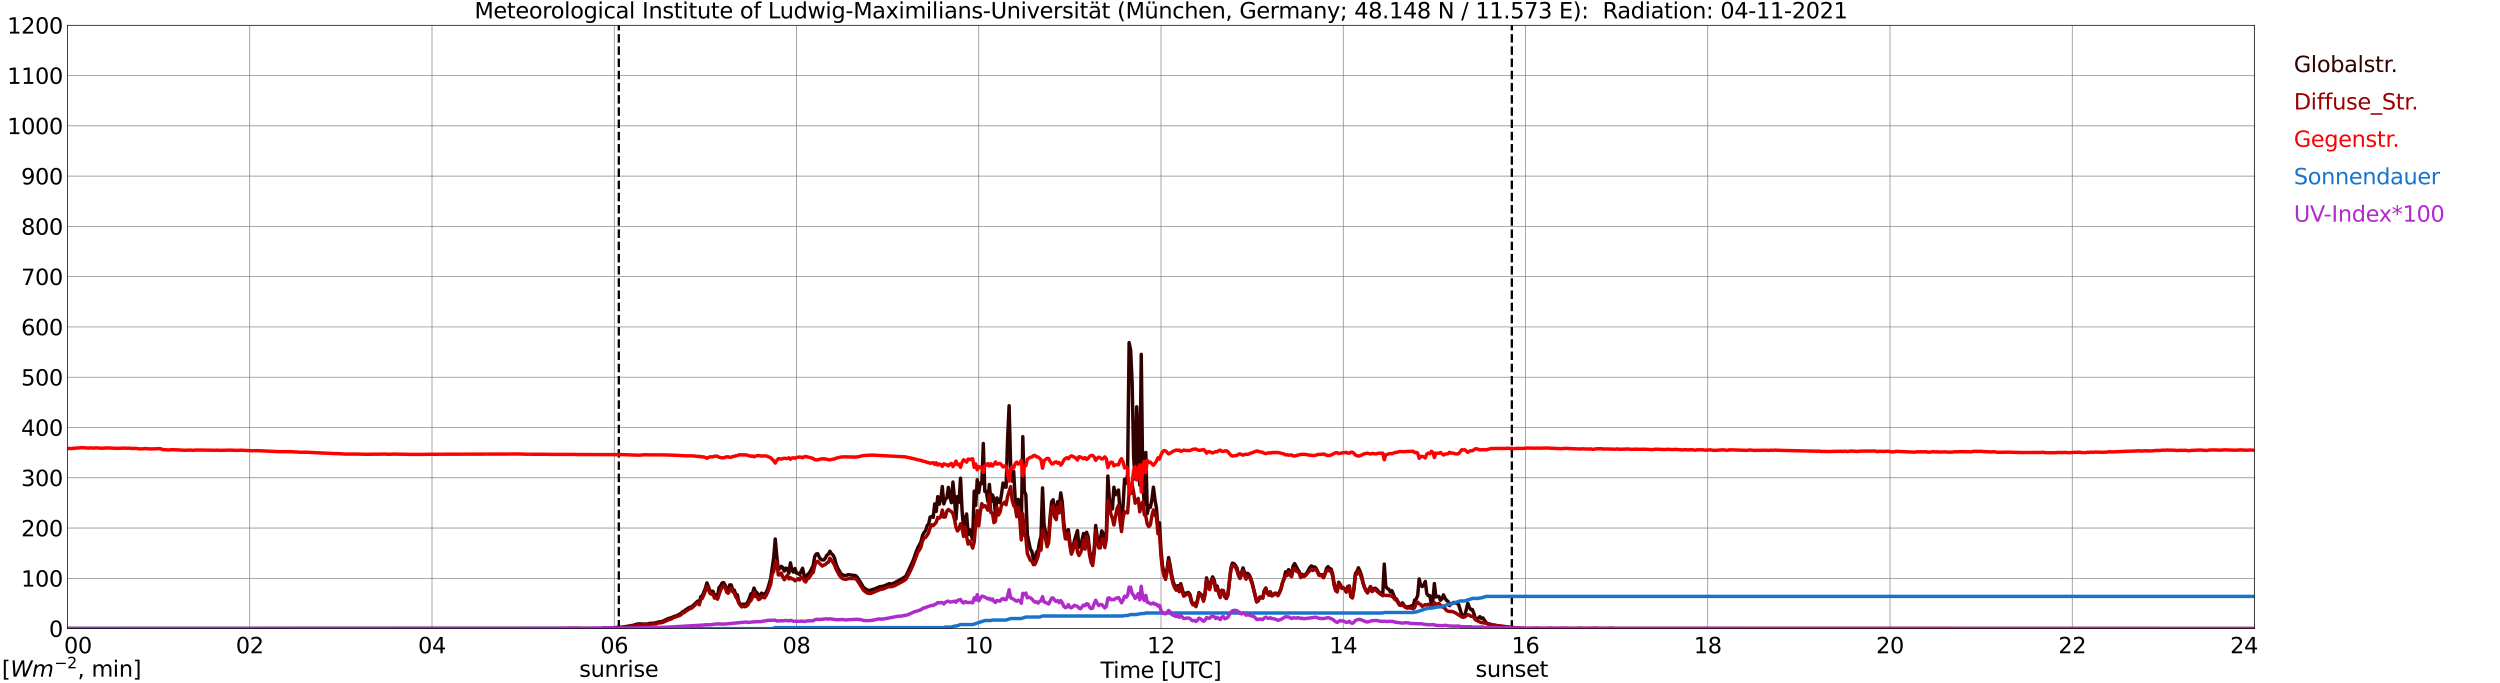 <?xml version="1.0" encoding="utf-8" standalone="no"?>
<!DOCTYPE svg PUBLIC "-//W3C//DTD SVG 1.1//EN"
  "http://www.w3.org/Graphics/SVG/1.1/DTD/svg11.dtd">
<svg xmlns:xlink="http://www.w3.org/1999/xlink" width="1085.4pt" height="296.64pt" viewBox="0 0 1085.4 296.64" xmlns="http://www.w3.org/2000/svg" version="1.1">
 <defs>
  <style type="text/css">*{stroke-linejoin: round; stroke-linecap: butt}</style>
 </defs>
 <g id="figure_1">
  <g id="patch_1">
   <path d="M 0 296.64 
L 1085.4 296.64 
L 1085.4 0 
L 0 0 
z
" style="fill: #ffffff"/>
  </g>
  <g id="axes_1">
   <g id="patch_2">
    <path d="M 29.306 272.909 
L 978.814 272.909 
L 978.814 10.976 
L 29.306 10.976 
z
" style="fill: #ffffff"/>
   </g>
   <g id="patch_3">
    <path d="M 978.814 272.909 
L 978.814 272.909 
L 978.814 10.976 
L 978.814 10.976 
z
" clip-path="url(#pd28469b4b4)" style="fill: #d3d3d3; opacity: 0.25; stroke: #d3d3d3; stroke-linejoin: miter"/>
   </g>
   <g id="matplotlib.axis_1">
    <g id="xtick_1">
     <g id="line2d_1">
      <path d="M 29.306 272.909 
L 29.306 10.976 
" clip-path="url(#pd28469b4b4)" style="fill: none; stroke: #808080; stroke-width: 0.3; stroke-linecap: square"/>
     </g>
     <g id="line2d_2"/>
     <g id="text_1">
      <!--    00 -->
      <g transform="translate(18.733 283.627) scale(0.095 -0.095)">
       <defs>
        <path id="DejaVuSans-20" transform="scale(0.016)"/>
        <path id="DejaVuSans-30" d="M 2034 4250 
Q 1547 4250 1301 3770 
Q 1056 3291 1056 2328 
Q 1056 1369 1301 889 
Q 1547 409 2034 409 
Q 2525 409 2770 889 
Q 3016 1369 3016 2328 
Q 3016 3291 2770 3770 
Q 2525 4250 2034 4250 
z
M 2034 4750 
Q 2819 4750 3233 4129 
Q 3647 3509 3647 2328 
Q 3647 1150 3233 529 
Q 2819 -91 2034 -91 
Q 1250 -91 836 529 
Q 422 1150 422 2328 
Q 422 3509 836 4129 
Q 1250 4750 2034 4750 
z
" transform="scale(0.016)"/>
       </defs>
       <use xlink:href="#DejaVuSans-20"/>
       <use xlink:href="#DejaVuSans-20" transform="translate(31.787 0)"/>
       <use xlink:href="#DejaVuSans-20" transform="translate(63.574 0)"/>
       <use xlink:href="#DejaVuSans-30" transform="translate(95.361 0)"/>
       <use xlink:href="#DejaVuSans-30" transform="translate(158.984 0)"/>
      </g>
     </g>
    </g>
    <g id="xtick_2">
     <g id="line2d_3">
      <path d="M 108.431 272.909 
L 108.431 10.976 
" clip-path="url(#pd28469b4b4)" style="fill: none; stroke: #808080; stroke-width: 0.3; stroke-linecap: square"/>
     </g>
     <g id="line2d_4"/>
     <g id="text_2">
      <!-- 02 -->
      <g transform="translate(102.387 283.627) scale(0.095 -0.095)">
       <defs>
        <path id="DejaVuSans-32" d="M 1228 531 
L 3431 531 
L 3431 0 
L 469 0 
L 469 531 
Q 828 903 1448 1529 
Q 2069 2156 2228 2338 
Q 2531 2678 2651 2914 
Q 2772 3150 2772 3378 
Q 2772 3750 2511 3984 
Q 2250 4219 1831 4219 
Q 1534 4219 1204 4116 
Q 875 4013 500 3803 
L 500 4441 
Q 881 4594 1212 4672 
Q 1544 4750 1819 4750 
Q 2544 4750 2975 4387 
Q 3406 4025 3406 3419 
Q 3406 3131 3298 2873 
Q 3191 2616 2906 2266 
Q 2828 2175 2409 1742 
Q 1991 1309 1228 531 
z
" transform="scale(0.016)"/>
       </defs>
       <use xlink:href="#DejaVuSans-30"/>
       <use xlink:href="#DejaVuSans-32" transform="translate(63.623 0)"/>
      </g>
     </g>
    </g>
    <g id="xtick_3">
     <g id="line2d_5">
      <path d="M 187.557 272.909 
L 187.557 10.976 
" clip-path="url(#pd28469b4b4)" style="fill: none; stroke: #808080; stroke-width: 0.3; stroke-linecap: square"/>
     </g>
     <g id="line2d_6"/>
     <g id="text_3">
      <!-- 04 -->
      <g transform="translate(181.513 283.627) scale(0.095 -0.095)">
       <defs>
        <path id="DejaVuSans-34" d="M 2419 4116 
L 825 1625 
L 2419 1625 
L 2419 4116 
z
M 2253 4666 
L 3047 4666 
L 3047 1625 
L 3713 1625 
L 3713 1100 
L 3047 1100 
L 3047 0 
L 2419 0 
L 2419 1100 
L 313 1100 
L 313 1709 
L 2253 4666 
z
" transform="scale(0.016)"/>
       </defs>
       <use xlink:href="#DejaVuSans-30"/>
       <use xlink:href="#DejaVuSans-34" transform="translate(63.623 0)"/>
      </g>
     </g>
    </g>
    <g id="xtick_4">
     <g id="line2d_7">
      <path d="M 266.683 272.909 
L 266.683 10.976 
" clip-path="url(#pd28469b4b4)" style="fill: none; stroke: #808080; stroke-width: 0.3; stroke-linecap: square"/>
     </g>
     <g id="line2d_8"/>
     <g id="text_4">
      <!-- 06 -->
      <g transform="translate(260.638 283.627) scale(0.095 -0.095)">
       <defs>
        <path id="DejaVuSans-36" d="M 2113 2584 
Q 1688 2584 1439 2293 
Q 1191 2003 1191 1497 
Q 1191 994 1439 701 
Q 1688 409 2113 409 
Q 2538 409 2786 701 
Q 3034 994 3034 1497 
Q 3034 2003 2786 2293 
Q 2538 2584 2113 2584 
z
M 3366 4563 
L 3366 3988 
Q 3128 4100 2886 4159 
Q 2644 4219 2406 4219 
Q 1781 4219 1451 3797 
Q 1122 3375 1075 2522 
Q 1259 2794 1537 2939 
Q 1816 3084 2150 3084 
Q 2853 3084 3261 2657 
Q 3669 2231 3669 1497 
Q 3669 778 3244 343 
Q 2819 -91 2113 -91 
Q 1303 -91 875 529 
Q 447 1150 447 2328 
Q 447 3434 972 4092 
Q 1497 4750 2381 4750 
Q 2619 4750 2861 4703 
Q 3103 4656 3366 4563 
z
" transform="scale(0.016)"/>
       </defs>
       <use xlink:href="#DejaVuSans-30"/>
       <use xlink:href="#DejaVuSans-36" transform="translate(63.623 0)"/>
      </g>
     </g>
    </g>
    <g id="xtick_5">
     <g id="line2d_9">
      <path d="M 345.808 272.909 
L 345.808 10.976 
" clip-path="url(#pd28469b4b4)" style="fill: none; stroke: #808080; stroke-width: 0.3; stroke-linecap: square"/>
     </g>
     <g id="line2d_10"/>
     <g id="text_5">
      <!-- 08 -->
      <g transform="translate(339.764 283.627) scale(0.095 -0.095)">
       <defs>
        <path id="DejaVuSans-38" d="M 2034 2216 
Q 1584 2216 1326 1975 
Q 1069 1734 1069 1313 
Q 1069 891 1326 650 
Q 1584 409 2034 409 
Q 2484 409 2743 651 
Q 3003 894 3003 1313 
Q 3003 1734 2745 1975 
Q 2488 2216 2034 2216 
z
M 1403 2484 
Q 997 2584 770 2862 
Q 544 3141 544 3541 
Q 544 4100 942 4425 
Q 1341 4750 2034 4750 
Q 2731 4750 3128 4425 
Q 3525 4100 3525 3541 
Q 3525 3141 3298 2862 
Q 3072 2584 2669 2484 
Q 3125 2378 3379 2068 
Q 3634 1759 3634 1313 
Q 3634 634 3220 271 
Q 2806 -91 2034 -91 
Q 1263 -91 848 271 
Q 434 634 434 1313 
Q 434 1759 690 2068 
Q 947 2378 1403 2484 
z
M 1172 3481 
Q 1172 3119 1398 2916 
Q 1625 2713 2034 2713 
Q 2441 2713 2670 2916 
Q 2900 3119 2900 3481 
Q 2900 3844 2670 4047 
Q 2441 4250 2034 4250 
Q 1625 4250 1398 4047 
Q 1172 3844 1172 3481 
z
" transform="scale(0.016)"/>
       </defs>
       <use xlink:href="#DejaVuSans-30"/>
       <use xlink:href="#DejaVuSans-38" transform="translate(63.623 0)"/>
      </g>
     </g>
    </g>
    <g id="xtick_6">
     <g id="line2d_11">
      <path d="M 424.934 272.909 
L 424.934 10.976 
" clip-path="url(#pd28469b4b4)" style="fill: none; stroke: #808080; stroke-width: 0.3; stroke-linecap: square"/>
     </g>
     <g id="line2d_12"/>
     <g id="text_6">
      <!-- 10 -->
      <g transform="translate(418.89 283.627) scale(0.095 -0.095)">
       <defs>
        <path id="DejaVuSans-31" d="M 794 531 
L 1825 531 
L 1825 4091 
L 703 3866 
L 703 4441 
L 1819 4666 
L 2450 4666 
L 2450 531 
L 3481 531 
L 3481 0 
L 794 0 
L 794 531 
z
" transform="scale(0.016)"/>
       </defs>
       <use xlink:href="#DejaVuSans-31"/>
       <use xlink:href="#DejaVuSans-30" transform="translate(63.623 0)"/>
      </g>
     </g>
    </g>
    <g id="xtick_7">
     <g id="line2d_13">
      <path d="M 504.06 272.909 
L 504.06 10.976 
" clip-path="url(#pd28469b4b4)" style="fill: none; stroke: #808080; stroke-width: 0.3; stroke-linecap: square"/>
     </g>
     <g id="line2d_14"/>
     <g id="text_7">
      <!-- 12 -->
      <g transform="translate(498.015 283.627) scale(0.095 -0.095)">
       <use xlink:href="#DejaVuSans-31"/>
       <use xlink:href="#DejaVuSans-32" transform="translate(63.623 0)"/>
      </g>
     </g>
    </g>
    <g id="xtick_8">
     <g id="line2d_15">
      <path d="M 583.185 272.909 
L 583.185 10.976 
" clip-path="url(#pd28469b4b4)" style="fill: none; stroke: #808080; stroke-width: 0.3; stroke-linecap: square"/>
     </g>
     <g id="line2d_16"/>
     <g id="text_8">
      <!-- 14 -->
      <g transform="translate(577.141 283.627) scale(0.095 -0.095)">
       <use xlink:href="#DejaVuSans-31"/>
       <use xlink:href="#DejaVuSans-34" transform="translate(63.623 0)"/>
      </g>
     </g>
    </g>
    <g id="xtick_9">
     <g id="line2d_17">
      <path d="M 662.311 272.909 
L 662.311 10.976 
" clip-path="url(#pd28469b4b4)" style="fill: none; stroke: #808080; stroke-width: 0.3; stroke-linecap: square"/>
     </g>
     <g id="line2d_18"/>
     <g id="text_9">
      <!-- 16 -->
      <g transform="translate(656.267 283.627) scale(0.095 -0.095)">
       <use xlink:href="#DejaVuSans-31"/>
       <use xlink:href="#DejaVuSans-36" transform="translate(63.623 0)"/>
      </g>
     </g>
    </g>
    <g id="xtick_10">
     <g id="line2d_19">
      <path d="M 741.437 272.909 
L 741.437 10.976 
" clip-path="url(#pd28469b4b4)" style="fill: none; stroke: #808080; stroke-width: 0.3; stroke-linecap: square"/>
     </g>
     <g id="line2d_20"/>
     <g id="text_10">
      <!-- 18 -->
      <g transform="translate(735.392 283.627) scale(0.095 -0.095)">
       <use xlink:href="#DejaVuSans-31"/>
       <use xlink:href="#DejaVuSans-38" transform="translate(63.623 0)"/>
      </g>
     </g>
    </g>
    <g id="xtick_11">
     <g id="line2d_21">
      <path d="M 820.562 272.909 
L 820.562 10.976 
" clip-path="url(#pd28469b4b4)" style="fill: none; stroke: #808080; stroke-width: 0.3; stroke-linecap: square"/>
     </g>
     <g id="line2d_22"/>
     <g id="text_11">
      <!-- 20 -->
      <g transform="translate(814.518 283.627) scale(0.095 -0.095)">
       <use xlink:href="#DejaVuSans-32"/>
       <use xlink:href="#DejaVuSans-30" transform="translate(63.623 0)"/>
      </g>
     </g>
    </g>
    <g id="xtick_12">
     <g id="line2d_23">
      <path d="M 899.688 272.909 
L 899.688 10.976 
" clip-path="url(#pd28469b4b4)" style="fill: none; stroke: #808080; stroke-width: 0.3; stroke-linecap: square"/>
     </g>
     <g id="line2d_24"/>
     <g id="text_12">
      <!-- 22 -->
      <g transform="translate(893.644 283.627) scale(0.095 -0.095)">
       <use xlink:href="#DejaVuSans-32"/>
       <use xlink:href="#DejaVuSans-32" transform="translate(63.623 0)"/>
      </g>
     </g>
    </g>
    <g id="xtick_13">
     <g id="line2d_25">
      <path d="M 978.814 272.909 
L 978.814 10.976 
" clip-path="url(#pd28469b4b4)" style="fill: none; stroke: #808080; stroke-width: 0.3; stroke-linecap: square"/>
     </g>
     <g id="line2d_26"/>
     <g id="text_13">
      <!-- 24    -->
      <g transform="translate(968.241 283.627) scale(0.095 -0.095)">
       <use xlink:href="#DejaVuSans-32"/>
       <use xlink:href="#DejaVuSans-34" transform="translate(63.623 0)"/>
       <use xlink:href="#DejaVuSans-20" transform="translate(127.246 0)"/>
       <use xlink:href="#DejaVuSans-20" transform="translate(159.033 0)"/>
       <use xlink:href="#DejaVuSans-20" transform="translate(190.82 0)"/>
      </g>
     </g>
    </g>
    <g id="text_14">
     <!-- Time [UTC] -->
     <g transform="translate(477.806 294.322) scale(0.095 -0.095)">
      <defs>
       <path id="DejaVuSans-54" d="M -19 4666 
L 3928 4666 
L 3928 4134 
L 2272 4134 
L 2272 0 
L 1638 0 
L 1638 4134 
L -19 4134 
L -19 4666 
z
" transform="scale(0.016)"/>
       <path id="DejaVuSans-69" d="M 603 3500 
L 1178 3500 
L 1178 0 
L 603 0 
L 603 3500 
z
M 603 4863 
L 1178 4863 
L 1178 4134 
L 603 4134 
L 603 4863 
z
" transform="scale(0.016)"/>
       <path id="DejaVuSans-6d" d="M 3328 2828 
Q 3544 3216 3844 3400 
Q 4144 3584 4550 3584 
Q 5097 3584 5394 3201 
Q 5691 2819 5691 2113 
L 5691 0 
L 5113 0 
L 5113 2094 
Q 5113 2597 4934 2840 
Q 4756 3084 4391 3084 
Q 3944 3084 3684 2787 
Q 3425 2491 3425 1978 
L 3425 0 
L 2847 0 
L 2847 2094 
Q 2847 2600 2669 2842 
Q 2491 3084 2119 3084 
Q 1678 3084 1418 2786 
Q 1159 2488 1159 1978 
L 1159 0 
L 581 0 
L 581 3500 
L 1159 3500 
L 1159 2956 
Q 1356 3278 1631 3431 
Q 1906 3584 2284 3584 
Q 2666 3584 2933 3390 
Q 3200 3197 3328 2828 
z
" transform="scale(0.016)"/>
       <path id="DejaVuSans-65" d="M 3597 1894 
L 3597 1613 
L 953 1613 
Q 991 1019 1311 708 
Q 1631 397 2203 397 
Q 2534 397 2845 478 
Q 3156 559 3463 722 
L 3463 178 
Q 3153 47 2828 -22 
Q 2503 -91 2169 -91 
Q 1331 -91 842 396 
Q 353 884 353 1716 
Q 353 2575 817 3079 
Q 1281 3584 2069 3584 
Q 2775 3584 3186 3129 
Q 3597 2675 3597 1894 
z
M 3022 2063 
Q 3016 2534 2758 2815 
Q 2500 3097 2075 3097 
Q 1594 3097 1305 2825 
Q 1016 2553 972 2059 
L 3022 2063 
z
" transform="scale(0.016)"/>
       <path id="DejaVuSans-5b" d="M 550 4863 
L 1875 4863 
L 1875 4416 
L 1125 4416 
L 1125 -397 
L 1875 -397 
L 1875 -844 
L 550 -844 
L 550 4863 
z
" transform="scale(0.016)"/>
       <path id="DejaVuSans-55" d="M 556 4666 
L 1191 4666 
L 1191 1831 
Q 1191 1081 1462 751 
Q 1734 422 2344 422 
Q 2950 422 3222 751 
Q 3494 1081 3494 1831 
L 3494 4666 
L 4128 4666 
L 4128 1753 
Q 4128 841 3676 375 
Q 3225 -91 2344 -91 
Q 1459 -91 1007 375 
Q 556 841 556 1753 
L 556 4666 
z
" transform="scale(0.016)"/>
       <path id="DejaVuSans-43" d="M 4122 4306 
L 4122 3641 
Q 3803 3938 3442 4084 
Q 3081 4231 2675 4231 
Q 1875 4231 1450 3742 
Q 1025 3253 1025 2328 
Q 1025 1406 1450 917 
Q 1875 428 2675 428 
Q 3081 428 3442 575 
Q 3803 722 4122 1019 
L 4122 359 
Q 3791 134 3420 21 
Q 3050 -91 2638 -91 
Q 1578 -91 968 557 
Q 359 1206 359 2328 
Q 359 3453 968 4101 
Q 1578 4750 2638 4750 
Q 3056 4750 3426 4639 
Q 3797 4528 4122 4306 
z
" transform="scale(0.016)"/>
       <path id="DejaVuSans-5d" d="M 1947 4863 
L 1947 -844 
L 622 -844 
L 622 -397 
L 1369 -397 
L 1369 4416 
L 622 4416 
L 622 4863 
L 1947 4863 
z
" transform="scale(0.016)"/>
      </defs>
      <use xlink:href="#DejaVuSans-54"/>
      <use xlink:href="#DejaVuSans-69" transform="translate(57.959 0)"/>
      <use xlink:href="#DejaVuSans-6d" transform="translate(85.742 0)"/>
      <use xlink:href="#DejaVuSans-65" transform="translate(183.154 0)"/>
      <use xlink:href="#DejaVuSans-20" transform="translate(244.678 0)"/>
      <use xlink:href="#DejaVuSans-5b" transform="translate(276.465 0)"/>
      <use xlink:href="#DejaVuSans-55" transform="translate(315.479 0)"/>
      <use xlink:href="#DejaVuSans-54" transform="translate(388.672 0)"/>
      <use xlink:href="#DejaVuSans-43" transform="translate(443.881 0)"/>
      <use xlink:href="#DejaVuSans-5d" transform="translate(513.705 0)"/>
     </g>
    </g>
   </g>
   <g id="matplotlib.axis_2">
    <g id="ytick_1">
     <g id="line2d_27">
      <path d="M 29.306 272.909 
L 978.814 272.909 
" clip-path="url(#pd28469b4b4)" style="fill: none; stroke: #808080; stroke-width: 0.3; stroke-linecap: square"/>
     </g>
     <g id="line2d_28"/>
     <g id="text_15">
      <!-- 0 -->
      <g transform="translate(21.261 276.518) scale(0.095 -0.095)">
       <use xlink:href="#DejaVuSans-30"/>
      </g>
     </g>
    </g>
    <g id="ytick_2">
     <g id="line2d_29">
      <path d="M 29.306 251.081 
L 978.814 251.081 
" clip-path="url(#pd28469b4b4)" style="fill: none; stroke: #808080; stroke-width: 0.3; stroke-linecap: square"/>
     </g>
     <g id="line2d_30"/>
     <g id="text_16">
      <!-- 100 -->
      <g transform="translate(9.173 254.69) scale(0.095 -0.095)">
       <use xlink:href="#DejaVuSans-31"/>
       <use xlink:href="#DejaVuSans-30" transform="translate(63.623 0)"/>
       <use xlink:href="#DejaVuSans-30" transform="translate(127.246 0)"/>
      </g>
     </g>
    </g>
    <g id="ytick_3">
     <g id="line2d_31">
      <path d="M 29.306 229.253 
L 978.814 229.253 
" clip-path="url(#pd28469b4b4)" style="fill: none; stroke: #808080; stroke-width: 0.3; stroke-linecap: square"/>
     </g>
     <g id="line2d_32"/>
     <g id="text_17">
      <!-- 200 -->
      <g transform="translate(9.173 232.863) scale(0.095 -0.095)">
       <use xlink:href="#DejaVuSans-32"/>
       <use xlink:href="#DejaVuSans-30" transform="translate(63.623 0)"/>
       <use xlink:href="#DejaVuSans-30" transform="translate(127.246 0)"/>
      </g>
     </g>
    </g>
    <g id="ytick_4">
     <g id="line2d_33">
      <path d="M 29.306 207.426 
L 978.814 207.426 
" clip-path="url(#pd28469b4b4)" style="fill: none; stroke: #808080; stroke-width: 0.3; stroke-linecap: square"/>
     </g>
     <g id="line2d_34"/>
     <g id="text_18">
      <!-- 300 -->
      <g transform="translate(9.173 211.035) scale(0.095 -0.095)">
       <defs>
        <path id="DejaVuSans-33" d="M 2597 2516 
Q 3050 2419 3304 2112 
Q 3559 1806 3559 1356 
Q 3559 666 3084 287 
Q 2609 -91 1734 -91 
Q 1441 -91 1130 -33 
Q 819 25 488 141 
L 488 750 
Q 750 597 1062 519 
Q 1375 441 1716 441 
Q 2309 441 2620 675 
Q 2931 909 2931 1356 
Q 2931 1769 2642 2001 
Q 2353 2234 1838 2234 
L 1294 2234 
L 1294 2753 
L 1863 2753 
Q 2328 2753 2575 2939 
Q 2822 3125 2822 3475 
Q 2822 3834 2567 4026 
Q 2313 4219 1838 4219 
Q 1578 4219 1281 4162 
Q 984 4106 628 3988 
L 628 4550 
Q 988 4650 1302 4700 
Q 1616 4750 1894 4750 
Q 2613 4750 3031 4423 
Q 3450 4097 3450 3541 
Q 3450 3153 3228 2886 
Q 3006 2619 2597 2516 
z
" transform="scale(0.016)"/>
       </defs>
       <use xlink:href="#DejaVuSans-33"/>
       <use xlink:href="#DejaVuSans-30" transform="translate(63.623 0)"/>
       <use xlink:href="#DejaVuSans-30" transform="translate(127.246 0)"/>
      </g>
     </g>
    </g>
    <g id="ytick_5">
     <g id="line2d_35">
      <path d="M 29.306 185.598 
L 978.814 185.598 
" clip-path="url(#pd28469b4b4)" style="fill: none; stroke: #808080; stroke-width: 0.3; stroke-linecap: square"/>
     </g>
     <g id="line2d_36"/>
     <g id="text_19">
      <!-- 400 -->
      <g transform="translate(9.173 189.207) scale(0.095 -0.095)">
       <use xlink:href="#DejaVuSans-34"/>
       <use xlink:href="#DejaVuSans-30" transform="translate(63.623 0)"/>
       <use xlink:href="#DejaVuSans-30" transform="translate(127.246 0)"/>
      </g>
     </g>
    </g>
    <g id="ytick_6">
     <g id="line2d_37">
      <path d="M 29.306 163.77 
L 978.814 163.77 
" clip-path="url(#pd28469b4b4)" style="fill: none; stroke: #808080; stroke-width: 0.3; stroke-linecap: square"/>
     </g>
     <g id="line2d_38"/>
     <g id="text_20">
      <!-- 500 -->
      <g transform="translate(9.173 167.379) scale(0.095 -0.095)">
       <defs>
        <path id="DejaVuSans-35" d="M 691 4666 
L 3169 4666 
L 3169 4134 
L 1269 4134 
L 1269 2991 
Q 1406 3038 1543 3061 
Q 1681 3084 1819 3084 
Q 2600 3084 3056 2656 
Q 3513 2228 3513 1497 
Q 3513 744 3044 326 
Q 2575 -91 1722 -91 
Q 1428 -91 1123 -41 
Q 819 9 494 109 
L 494 744 
Q 775 591 1075 516 
Q 1375 441 1709 441 
Q 2250 441 2565 725 
Q 2881 1009 2881 1497 
Q 2881 1984 2565 2268 
Q 2250 2553 1709 2553 
Q 1456 2553 1204 2497 
Q 953 2441 691 2322 
L 691 4666 
z
" transform="scale(0.016)"/>
       </defs>
       <use xlink:href="#DejaVuSans-35"/>
       <use xlink:href="#DejaVuSans-30" transform="translate(63.623 0)"/>
       <use xlink:href="#DejaVuSans-30" transform="translate(127.246 0)"/>
      </g>
     </g>
    </g>
    <g id="ytick_7">
     <g id="line2d_39">
      <path d="M 29.306 141.942 
L 978.814 141.942 
" clip-path="url(#pd28469b4b4)" style="fill: none; stroke: #808080; stroke-width: 0.3; stroke-linecap: square"/>
     </g>
     <g id="line2d_40"/>
     <g id="text_21">
      <!-- 600 -->
      <g transform="translate(9.173 145.551) scale(0.095 -0.095)">
       <use xlink:href="#DejaVuSans-36"/>
       <use xlink:href="#DejaVuSans-30" transform="translate(63.623 0)"/>
       <use xlink:href="#DejaVuSans-30" transform="translate(127.246 0)"/>
      </g>
     </g>
    </g>
    <g id="ytick_8">
     <g id="line2d_41">
      <path d="M 29.306 120.114 
L 978.814 120.114 
" clip-path="url(#pd28469b4b4)" style="fill: none; stroke: #808080; stroke-width: 0.3; stroke-linecap: square"/>
     </g>
     <g id="line2d_42"/>
     <g id="text_22">
      <!-- 700 -->
      <g transform="translate(9.173 123.724) scale(0.095 -0.095)">
       <defs>
        <path id="DejaVuSans-37" d="M 525 4666 
L 3525 4666 
L 3525 4397 
L 1831 0 
L 1172 0 
L 2766 4134 
L 525 4134 
L 525 4666 
z
" transform="scale(0.016)"/>
       </defs>
       <use xlink:href="#DejaVuSans-37"/>
       <use xlink:href="#DejaVuSans-30" transform="translate(63.623 0)"/>
       <use xlink:href="#DejaVuSans-30" transform="translate(127.246 0)"/>
      </g>
     </g>
    </g>
    <g id="ytick_9">
     <g id="line2d_43">
      <path d="M 29.306 98.287 
L 978.814 98.287 
" clip-path="url(#pd28469b4b4)" style="fill: none; stroke: #808080; stroke-width: 0.3; stroke-linecap: square"/>
     </g>
     <g id="line2d_44"/>
     <g id="text_23">
      <!-- 800 -->
      <g transform="translate(9.173 101.896) scale(0.095 -0.095)">
       <use xlink:href="#DejaVuSans-38"/>
       <use xlink:href="#DejaVuSans-30" transform="translate(63.623 0)"/>
       <use xlink:href="#DejaVuSans-30" transform="translate(127.246 0)"/>
      </g>
     </g>
    </g>
    <g id="ytick_10">
     <g id="line2d_45">
      <path d="M 29.306 76.459 
L 978.814 76.459 
" clip-path="url(#pd28469b4b4)" style="fill: none; stroke: #808080; stroke-width: 0.3; stroke-linecap: square"/>
     </g>
     <g id="line2d_46"/>
     <g id="text_24">
      <!-- 900 -->
      <g transform="translate(9.173 80.068) scale(0.095 -0.095)">
       <defs>
        <path id="DejaVuSans-39" d="M 703 97 
L 703 672 
Q 941 559 1184 500 
Q 1428 441 1663 441 
Q 2288 441 2617 861 
Q 2947 1281 2994 2138 
Q 2813 1869 2534 1725 
Q 2256 1581 1919 1581 
Q 1219 1581 811 2004 
Q 403 2428 403 3163 
Q 403 3881 828 4315 
Q 1253 4750 1959 4750 
Q 2769 4750 3195 4129 
Q 3622 3509 3622 2328 
Q 3622 1225 3098 567 
Q 2575 -91 1691 -91 
Q 1453 -91 1209 -44 
Q 966 3 703 97 
z
M 1959 2075 
Q 2384 2075 2632 2365 
Q 2881 2656 2881 3163 
Q 2881 3666 2632 3958 
Q 2384 4250 1959 4250 
Q 1534 4250 1286 3958 
Q 1038 3666 1038 3163 
Q 1038 2656 1286 2365 
Q 1534 2075 1959 2075 
z
" transform="scale(0.016)"/>
       </defs>
       <use xlink:href="#DejaVuSans-39"/>
       <use xlink:href="#DejaVuSans-30" transform="translate(63.623 0)"/>
       <use xlink:href="#DejaVuSans-30" transform="translate(127.246 0)"/>
      </g>
     </g>
    </g>
    <g id="ytick_11">
     <g id="line2d_47">
      <path d="M 29.306 54.631 
L 978.814 54.631 
" clip-path="url(#pd28469b4b4)" style="fill: none; stroke: #808080; stroke-width: 0.3; stroke-linecap: square"/>
     </g>
     <g id="line2d_48"/>
     <g id="text_25">
      <!-- 1000 -->
      <g transform="translate(3.128 58.24) scale(0.095 -0.095)">
       <use xlink:href="#DejaVuSans-31"/>
       <use xlink:href="#DejaVuSans-30" transform="translate(63.623 0)"/>
       <use xlink:href="#DejaVuSans-30" transform="translate(127.246 0)"/>
       <use xlink:href="#DejaVuSans-30" transform="translate(190.869 0)"/>
      </g>
     </g>
    </g>
    <g id="ytick_12">
     <g id="line2d_49">
      <path d="M 29.306 32.803 
L 978.814 32.803 
" clip-path="url(#pd28469b4b4)" style="fill: none; stroke: #808080; stroke-width: 0.3; stroke-linecap: square"/>
     </g>
     <g id="line2d_50"/>
     <g id="text_26">
      <!-- 1100 -->
      <g transform="translate(3.128 36.413) scale(0.095 -0.095)">
       <use xlink:href="#DejaVuSans-31"/>
       <use xlink:href="#DejaVuSans-31" transform="translate(63.623 0)"/>
       <use xlink:href="#DejaVuSans-30" transform="translate(127.246 0)"/>
       <use xlink:href="#DejaVuSans-30" transform="translate(190.869 0)"/>
      </g>
     </g>
    </g>
    <g id="ytick_13">
     <g id="line2d_51">
      <path d="M 29.306 10.976 
L 978.814 10.976 
" clip-path="url(#pd28469b4b4)" style="fill: none; stroke: #808080; stroke-width: 0.3; stroke-linecap: square"/>
     </g>
     <g id="line2d_52"/>
     <g id="text_27">
      <!-- 1200 -->
      <g transform="translate(3.128 14.585) scale(0.095 -0.095)">
       <use xlink:href="#DejaVuSans-31"/>
       <use xlink:href="#DejaVuSans-32" transform="translate(63.623 0)"/>
       <use xlink:href="#DejaVuSans-30" transform="translate(127.246 0)"/>
       <use xlink:href="#DejaVuSans-30" transform="translate(190.869 0)"/>
      </g>
     </g>
    </g>
   </g>
   <g id="line2d_53">
    <path d="M 268.661 272.909 
L 268.661 10.976 
" clip-path="url(#pd28469b4b4)" style="fill: none; stroke-dasharray: 3.7,1.6; stroke-dashoffset: 0; stroke: #000000"/>
   </g>
   <g id="line2d_54">
    <path d="M 656.377 272.909 
L 656.377 10.976 
" clip-path="url(#pd28469b4b4)" style="fill: none; stroke-dasharray: 3.7,1.6; stroke-dashoffset: 0; stroke: #000000"/>
   </g>
   <g id="line2d_55">
    <path d="M 29.306 272.909 
L 261.408 272.909 
L 262.067 272.579 
L 265.364 272.564 
L 269.32 272.361 
L 270.639 272.208 
L 273.277 271.769 
L 275.255 271.416 
L 275.914 271.145 
L 277.233 270.842 
L 280.53 270.992 
L 281.189 270.892 
L 281.849 270.671 
L 283.827 270.554 
L 285.145 270.3 
L 285.805 270.065 
L 287.124 269.897 
L 287.783 269.676 
L 290.42 268.428 
L 291.08 268.342 
L 293.058 267.482 
L 293.717 267.362 
L 295.696 266.282 
L 296.355 265.59 
L 297.014 265.372 
L 297.674 264.747 
L 298.992 263.92 
L 299.652 263.599 
L 300.311 263.414 
L 302.949 260.965 
L 303.608 261.674 
L 304.267 259.024 
L 304.927 258.653 
L 306.246 255.377 
L 306.905 253.083 
L 308.224 256.442 
L 308.883 256.846 
L 309.543 256.695 
L 310.202 258.618 
L 310.861 258.23 
L 311.521 258.939 
L 312.18 255.091 
L 312.839 254.364 
L 313.499 253.133 
L 314.158 252.947 
L 314.818 254.043 
L 315.477 256.053 
L 316.136 256.256 
L 316.796 253.96 
L 317.455 253.96 
L 318.114 256.121 
L 318.774 256.204 
L 319.433 258.029 
L 320.093 258.214 
L 320.752 261.286 
L 321.411 262.18 
L 322.071 262.722 
L 322.73 262.283 
L 323.39 262.383 
L 324.049 262.163 
L 324.708 261.253 
L 325.368 259.716 
L 326.027 257.791 
L 326.686 257.741 
L 327.346 255.327 
L 328.005 256.896 
L 328.665 257.319 
L 329.324 258.603 
L 329.983 258.45 
L 330.643 257.505 
L 331.302 257.876 
L 331.961 258.044 
L 332.621 257.149 
L 333.28 255.765 
L 334.599 251.175 
L 335.918 242.092 
L 336.577 234.005 
L 337.236 241.315 
L 337.896 247.156 
L 338.555 246.921 
L 339.215 245.89 
L 339.874 246.447 
L 340.533 247.916 
L 341.193 246.633 
L 341.852 246.953 
L 342.512 248.861 
L 343.171 244.371 
L 343.83 247.562 
L 344.49 248.405 
L 345.149 246.836 
L 345.808 248.828 
L 346.468 248.946 
L 347.127 249.435 
L 348.446 246.7 
L 349.105 249.756 
L 349.765 250.854 
L 350.424 249.621 
L 351.083 249.082 
L 351.743 248.152 
L 353.062 245.535 
L 353.721 241.586 
L 354.38 240.521 
L 355.04 240.403 
L 355.699 241.922 
L 356.359 242.784 
L 357.018 243.123 
L 357.677 243.088 
L 358.337 242.328 
L 358.996 241.045 
L 359.655 240.588 
L 360.315 239.322 
L 360.974 240.388 
L 361.634 240.962 
L 362.293 242.193 
L 362.952 244.775 
L 363.612 246.464 
L 364.93 248.793 
L 365.59 249.435 
L 366.249 249.756 
L 366.909 249.909 
L 367.568 249.789 
L 368.227 249.485 
L 371.524 249.924 
L 372.184 250.601 
L 373.502 252.677 
L 374.821 254.905 
L 375.481 255.53 
L 376.799 256.256 
L 377.459 256.322 
L 378.118 256.272 
L 378.777 255.918 
L 379.437 255.815 
L 382.074 254.685 
L 382.734 254.652 
L 384.053 254.314 
L 386.031 253.401 
L 387.349 253.554 
L 388.009 253.166 
L 388.668 252.963 
L 389.328 252.441 
L 389.987 252.238 
L 390.646 251.714 
L 391.306 251.461 
L 393.284 250.177 
L 395.921 244.489 
L 396.581 242.97 
L 397.899 239.205 
L 398.559 237.567 
L 399.218 236.522 
L 399.878 235.086 
L 400.537 232.469 
L 401.196 231.17 
L 401.856 230.443 
L 402.515 228.249 
L 403.175 227.472 
L 403.834 224.484 
L 404.493 224.248 
L 405.153 224.619 
L 405.812 218.761 
L 406.471 222.037 
L 407.131 215.622 
L 407.79 218.913 
L 408.45 216.72 
L 409.109 211.232 
L 409.768 218.778 
L 410.428 216.72 
L 411.087 216.178 
L 411.746 211.603 
L 412.406 215.707 
L 413.065 218.254 
L 413.725 209.292 
L 414.384 216.296 
L 415.043 225.414 
L 415.703 215.587 
L 416.362 218.036 
L 417.022 207.62 
L 417.681 221.445 
L 418.34 229.362 
L 419 225.75 
L 419.659 223.15 
L 420.318 232.065 
L 420.978 229.954 
L 421.637 232.368 
L 422.297 234.258 
L 422.956 213.225 
L 423.615 219.437 
L 424.275 208.294 
L 424.934 213.849 
L 425.593 209.645 
L 426.253 209.966 
L 426.912 192.561 
L 427.572 213.376 
L 428.231 213.36 
L 428.89 217.665 
L 429.55 210.337 
L 430.209 217.85 
L 430.869 214.845 
L 431.528 216.6 
L 432.187 222.88 
L 432.847 216.178 
L 433.506 217.986 
L 434.165 218.272 
L 434.825 214.574 
L 435.484 209.713 
L 436.144 211.453 
L 436.803 211.536 
L 437.462 190.535 
L 438.122 176.153 
L 438.781 202.268 
L 439.44 208.868 
L 440.1 204.649 
L 440.759 216.938 
L 441.419 221.395 
L 442.078 216.803 
L 442.737 217.647 
L 443.397 228.553 
L 444.056 189.573 
L 444.716 213.208 
L 445.375 214.795 
L 446.034 232.132 
L 447.353 238.445 
L 448.012 239.408 
L 448.672 242.867 
L 449.331 243.223 
L 449.991 239.728 
L 450.65 239.172 
L 451.309 235.321 
L 451.969 232.789 
L 452.628 211.824 
L 453.287 227.658 
L 454.606 235.086 
L 455.266 233.313 
L 455.925 224.298 
L 456.584 217.816 
L 457.244 216.973 
L 457.903 221.631 
L 458.563 222.88 
L 459.222 217.783 
L 459.881 220.044 
L 460.541 213.985 
L 461.2 218.121 
L 461.859 227.016 
L 462.519 231.811 
L 463.178 232.436 
L 463.838 229.954 
L 464.497 235.474 
L 465.156 239.458 
L 465.816 237.72 
L 466.475 234.697 
L 467.794 230.36 
L 468.453 237.618 
L 469.113 237.229 
L 470.431 231.608 
L 471.091 235.66 
L 471.75 231.102 
L 472.409 232.96 
L 473.069 239.255 
L 473.728 242.346 
L 474.388 243.695 
L 475.047 238.462 
L 475.706 228.164 
L 476.366 233.095 
L 477.025 235.795 
L 477.685 234.479 
L 478.344 230.495 
L 479.003 231.676 
L 479.663 235.727 
L 480.322 231.879 
L 480.981 206.675 
L 481.641 216.6 
L 482.3 220.871 
L 482.96 220.957 
L 483.619 211.52 
L 484.278 214.827 
L 485.597 212.751 
L 486.256 222.02 
L 486.916 227.911 
L 487.575 219.859 
L 488.235 208.076 
L 488.894 209.813 
L 489.553 205.933 
L 490.213 148.77 
L 490.872 151.961 
L 491.532 166.193 
L 492.191 198.858 
L 492.85 207.923 
L 493.51 176.609 
L 494.828 210.573 
L 495.488 153.836 
L 496.147 209.56 
L 496.807 219.014 
L 497.466 196.444 
L 498.125 222.965 
L 498.785 219.573 
L 499.444 220.265 
L 500.103 217.056 
L 500.763 211.52 
L 501.422 216.853 
L 502.082 220.568 
L 502.741 229.076 
L 503.4 226.966 
L 504.06 238.919 
L 504.719 245.67 
L 505.379 248.793 
L 506.038 250.363 
L 506.697 247.089 
L 507.357 242.075 
L 508.016 245.367 
L 508.675 249.603 
L 509.335 252.456 
L 509.994 254.246 
L 510.654 255.429 
L 511.313 254.246 
L 511.972 256.239 
L 512.632 253.419 
L 513.95 258.179 
L 514.61 257.623 
L 515.929 257.217 
L 516.588 257.976 
L 517.247 260.746 
L 517.907 262.198 
L 518.566 262.03 
L 519.226 262.84 
L 519.885 260.493 
L 520.544 257.252 
L 521.863 258.55 
L 522.522 260.308 
L 523.182 257.42 
L 523.841 250.887 
L 524.501 254.296 
L 525.16 255.226 
L 525.819 252.188 
L 526.479 250.465 
L 527.138 251.782 
L 527.797 255.276 
L 528.457 254.449 
L 529.116 257.335 
L 529.776 259.057 
L 530.435 256.272 
L 531.094 256.357 
L 531.754 258.974 
L 532.413 259.817 
L 533.073 258.365 
L 534.391 246.768 
L 535.051 244.489 
L 535.71 244.707 
L 536.369 245.417 
L 537.029 246.633 
L 537.688 249.047 
L 538.348 250.483 
L 539.666 246.565 
L 540.985 250.431 
L 541.644 248.896 
L 542.304 249.52 
L 542.963 250.954 
L 543.623 252.93 
L 545.601 261.286 
L 546.26 260.797 
L 546.919 259.26 
L 548.238 259.428 
L 548.898 256.407 
L 549.557 255.276 
L 550.216 257.387 
L 550.876 258.297 
L 551.535 256.964 
L 552.195 258.703 
L 552.854 258.315 
L 553.513 257.573 
L 554.173 257.605 
L 554.832 258.265 
L 555.491 257.031 
L 556.151 255.479 
L 556.81 252.895 
L 557.47 251.243 
L 558.129 248.27 
L 558.788 248.861 
L 559.448 247.324 
L 560.107 248.455 
L 560.766 249.082 
L 561.426 245.655 
L 562.085 244.692 
L 563.404 247.139 
L 564.063 248.134 
L 564.723 250.11 
L 565.382 249.35 
L 566.042 249.942 
L 566.701 249.503 
L 567.36 248.761 
L 568.679 246.397 
L 569.338 245.705 
L 569.998 246.144 
L 570.657 246.109 
L 571.317 246.6 
L 571.976 247.848 
L 572.635 249.503 
L 573.295 249.453 
L 573.954 249.571 
L 574.613 250.634 
L 575.273 248.996 
L 575.932 246.718 
L 576.592 245.991 
L 577.251 246.818 
L 577.91 247.021 
L 578.57 249.215 
L 579.229 253.419 
L 579.889 255.783 
L 580.548 256.39 
L 581.207 252.777 
L 581.867 253.74 
L 582.526 255.091 
L 583.185 255.141 
L 583.845 255.647 
L 584.504 256.948 
L 585.164 254.617 
L 585.823 254.399 
L 586.482 258.686 
L 587.142 259.395 
L 587.801 255.833 
L 588.46 249.064 
L 589.12 248.187 
L 589.779 246.497 
L 590.439 247.966 
L 591.098 249.824 
L 591.757 252.777 
L 592.417 254.973 
L 593.076 256.442 
L 593.736 257.42 
L 594.395 255.783 
L 595.054 254.685 
L 595.714 256.778 
L 596.373 255.63 
L 597.032 255.377 
L 597.692 255.833 
L 599.67 258.044 
L 600.329 258.044 
L 600.989 244.895 
L 601.648 254.517 
L 602.307 255.512 
L 602.967 255.815 
L 603.626 257.031 
L 604.286 256.442 
L 605.604 259.631 
L 606.264 260.002 
L 607.582 262.349 
L 608.242 262.519 
L 608.901 261.724 
L 609.561 262.84 
L 610.22 263.329 
L 610.879 263.632 
L 611.539 263.364 
L 612.198 263.429 
L 612.858 262.958 
L 613.517 263.311 
L 614.176 260.493 
L 614.836 260.155 
L 615.495 258.585 
L 616.154 251.343 
L 616.814 254.111 
L 617.473 254.652 
L 618.133 253.993 
L 618.792 252.423 
L 619.451 257.708 
L 620.111 258.603 
L 620.77 258.603 
L 621.429 262.215 
L 622.089 260.982 
L 622.748 253.351 
L 623.408 259.192 
L 624.067 258.989 
L 624.726 258.956 
L 625.386 260.611 
L 626.045 260.02 
L 626.705 258.265 
L 627.364 259.666 
L 628.023 260.644 
L 628.683 261.117 
L 629.342 262.94 
L 630.001 262.03 
L 630.661 261.977 
L 631.32 261.556 
L 631.98 261.742 
L 632.639 262.045 
L 633.298 262.519 
L 634.617 266.873 
L 635.276 267.194 
L 635.936 267.094 
L 636.595 264.73 
L 637.255 261.945 
L 637.914 263.667 
L 638.573 264.662 
L 639.233 264.63 
L 639.892 266.35 
L 640.552 268.631 
L 641.211 269.052 
L 641.87 268.292 
L 642.53 267.736 
L 643.189 268.478 
L 643.848 268.275 
L 645.167 270.25 
L 645.827 270.842 
L 650.442 271.787 
L 651.761 271.99 
L 658.355 272.732 
L 659.674 272.909 
L 978.154 272.909 
L 978.154 272.909 
" clip-path="url(#pd28469b4b4)" style="fill: none; stroke: #330000; stroke-width: 1.5; stroke-linecap: square"/>
   </g>
   <g id="line2d_56">
    <path d="M 29.306 272.909 
L 266.683 272.876 
L 268.002 272.791 
L 270.639 272.54 
L 277.233 271.28 
L 278.552 271.28 
L 284.486 270.903 
L 285.805 270.484 
L 287.124 270.357 
L 287.783 270.189 
L 290.42 269.056 
L 291.08 268.888 
L 291.739 268.593 
L 292.399 268.174 
L 295.036 267.251 
L 295.696 266.873 
L 296.355 266.16 
L 297.014 265.992 
L 297.674 265.404 
L 299.652 264.228 
L 300.311 263.977 
L 300.971 263.431 
L 302.289 262.087 
L 302.949 261.753 
L 303.608 262.591 
L 304.267 260.072 
L 304.927 259.779 
L 306.246 256.63 
L 306.905 254.615 
L 307.564 255.874 
L 308.224 257.553 
L 308.883 258.016 
L 309.543 257.848 
L 310.202 259.694 
L 310.861 259.485 
L 311.521 260.157 
L 312.839 256.296 
L 313.499 255.078 
L 314.158 254.364 
L 314.818 255.036 
L 315.477 257.134 
L 316.136 257.597 
L 317.455 255.329 
L 318.114 256.924 
L 318.774 257.429 
L 319.433 259.107 
L 320.093 260.072 
L 320.752 261.836 
L 321.411 262.844 
L 322.071 263.514 
L 322.73 263.137 
L 323.39 263.431 
L 324.049 263.178 
L 324.708 262.632 
L 325.368 261.29 
L 326.027 260.744 
L 326.686 259.358 
L 327.346 257.219 
L 328.005 258.981 
L 328.665 259.024 
L 329.324 260.325 
L 329.983 260.03 
L 330.643 258.981 
L 331.302 259.358 
L 331.961 259.57 
L 332.621 258.561 
L 333.28 257.175 
L 334.599 253.65 
L 335.258 249.158 
L 335.918 248.11 
L 336.577 244.541 
L 337.236 243.828 
L 337.896 249.579 
L 338.555 249.621 
L 339.215 248.78 
L 339.874 250.544 
L 340.533 251.718 
L 341.193 250.586 
L 341.852 249.704 
L 342.512 251.341 
L 343.171 250.839 
L 343.83 251.341 
L 344.49 251.426 
L 345.149 252.181 
L 345.808 251.804 
L 346.468 251.216 
L 347.127 251.804 
L 347.787 250.503 
L 348.446 250.627 
L 349.105 252.055 
L 349.765 252.685 
L 350.424 251.384 
L 351.083 251.09 
L 351.743 250.166 
L 352.402 249.034 
L 353.062 248.529 
L 353.721 245.633 
L 354.38 243.869 
L 355.04 243.66 
L 355.699 244.5 
L 357.018 245.759 
L 357.677 245.297 
L 358.337 245.129 
L 358.996 244.373 
L 359.655 244.122 
L 360.315 242.359 
L 361.634 244.122 
L 362.293 245.297 
L 362.952 247.019 
L 364.271 249.494 
L 364.93 250.417 
L 365.59 251.09 
L 366.249 251.384 
L 366.909 251.509 
L 367.568 251.467 
L 368.227 251.216 
L 370.206 251.173 
L 370.865 251.173 
L 371.524 251.299 
L 372.184 251.972 
L 374.821 256.128 
L 375.481 256.756 
L 376.799 257.597 
L 378.118 257.638 
L 382.074 255.96 
L 383.393 255.706 
L 386.031 254.615 
L 386.69 254.742 
L 387.349 254.659 
L 388.009 254.364 
L 388.668 254.237 
L 389.328 253.692 
L 389.987 253.524 
L 390.646 253.022 
L 391.306 252.768 
L 393.284 251.55 
L 395.262 247.857 
L 396.581 244.836 
L 397.899 241.267 
L 398.559 239.589 
L 399.218 238.665 
L 399.878 237.362 
L 400.537 234.76 
L 401.196 233.628 
L 401.856 233.333 
L 402.515 232.41 
L 403.175 231.277 
L 403.834 229.052 
L 404.493 227.752 
L 405.153 228.212 
L 406.471 226.785 
L 407.131 224.602 
L 407.79 224.979 
L 408.45 224.392 
L 409.109 221.454 
L 409.768 224.56 
L 410.428 224.434 
L 411.087 221.917 
L 411.746 221.203 
L 412.406 221.749 
L 413.065 222.127 
L 413.725 222.965 
L 414.384 225.484 
L 415.043 228.884 
L 415.703 230.521 
L 416.362 229.64 
L 417.022 227.374 
L 417.681 229.094 
L 418.34 232.914 
L 419 228.799 
L 419.659 232.997 
L 420.318 236.229 
L 420.978 234.887 
L 421.637 236.188 
L 422.297 237.952 
L 422.956 235.348 
L 423.615 227.752 
L 424.275 221.705 
L 424.934 228.297 
L 425.593 222.463 
L 426.253 218.643 
L 426.912 220.112 
L 427.572 219.522 
L 428.231 220.28 
L 428.89 221.496 
L 429.55 214.947 
L 430.209 222.587 
L 430.869 222.672 
L 431.528 226.911 
L 432.187 226.283 
L 432.847 220.195 
L 433.506 223.596 
L 434.165 222.378 
L 434.825 219.313 
L 436.144 218.012 
L 436.803 219.145 
L 437.462 215.493 
L 438.781 211.296 
L 439.44 217.172 
L 440.1 219.566 
L 440.759 220.195 
L 441.419 224.309 
L 442.078 220.195 
L 442.737 225.442 
L 443.397 234.424 
L 444.056 223.091 
L 444.716 232.117 
L 445.375 233.333 
L 446.034 240.344 
L 447.353 243.323 
L 448.012 243.577 
L 448.672 245.17 
L 449.331 245.046 
L 449.991 243.533 
L 450.65 241.603 
L 451.309 238.244 
L 451.969 238.833 
L 452.628 230.227 
L 453.287 231.277 
L 453.947 234.047 
L 454.606 237.362 
L 455.266 235.642 
L 455.925 226.743 
L 456.584 220.28 
L 457.244 219.608 
L 457.903 224.56 
L 458.563 225.61 
L 459.222 220.068 
L 459.881 222.672 
L 460.541 218.012 
L 461.2 221.035 
L 461.859 229.472 
L 462.519 233.922 
L 463.178 233.964 
L 463.838 231.36 
L 464.497 236.902 
L 465.156 240.595 
L 465.816 238.875 
L 466.475 236.188 
L 467.134 234.846 
L 467.794 239.589 
L 468.453 241.182 
L 469.113 240.008 
L 469.772 238.244 
L 470.431 234.592 
L 471.091 238.412 
L 471.75 233.082 
L 472.409 235.223 
L 473.069 241.058 
L 473.728 244.205 
L 474.388 245.548 
L 475.047 240.344 
L 475.706 230.48 
L 476.366 235.223 
L 477.025 237.867 
L 477.685 237.908 
L 478.344 233.922 
L 479.003 234.132 
L 479.663 237.742 
L 480.322 234.383 
L 480.981 217.298 
L 481.641 219.649 
L 482.3 223.259 
L 482.96 224.979 
L 483.619 227.92 
L 484.938 220.867 
L 485.597 219.44 
L 486.256 226.114 
L 486.916 230.814 
L 487.575 224.855 
L 488.235 222.209 
L 488.894 222.336 
L 489.553 222.714 
L 490.213 213.732 
L 490.872 214.234 
L 491.532 210.372 
L 492.191 213.815 
L 492.85 218.475 
L 494.169 216.375 
L 494.828 222.209 
L 495.488 219.02 
L 496.147 217.885 
L 496.807 223.427 
L 497.466 224.183 
L 498.125 227.708 
L 498.785 228.631 
L 499.444 227.876 
L 500.103 223.973 
L 500.763 221.371 
L 501.422 223.596 
L 502.082 224.56 
L 502.741 231.739 
L 503.4 231.235 
L 504.06 241.603 
L 504.719 247.185 
L 505.379 250.04 
L 506.038 251.55 
L 506.697 248.235 
L 507.357 243.577 
L 508.016 246.639 
L 508.675 250.922 
L 509.335 253.609 
L 509.994 255.246 
L 510.654 256.252 
L 511.313 254.951 
L 511.972 256.924 
L 512.632 254.196 
L 513.291 256.883 
L 513.95 258.856 
L 515.269 258.057 
L 515.929 257.848 
L 516.588 258.644 
L 517.247 261.331 
L 517.907 262.591 
L 518.566 262.508 
L 519.226 263.39 
L 519.885 261.039 
L 520.544 257.68 
L 521.863 259.107 
L 522.522 261.039 
L 523.182 258.267 
L 523.841 251.804 
L 524.501 254.951 
L 525.16 255.96 
L 525.819 252.853 
L 526.479 251.341 
L 527.138 252.853 
L 527.797 256.252 
L 528.457 255.119 
L 529.116 257.597 
L 529.776 259.443 
L 530.435 256.547 
L 531.094 256.505 
L 531.754 259.149 
L 532.413 259.821 
L 533.073 258.435 
L 534.391 247.521 
L 535.051 245.338 
L 535.71 245.591 
L 536.369 246.261 
L 537.029 247.689 
L 537.688 249.83 
L 538.348 251.173 
L 539.007 249.621 
L 539.666 247.73 
L 540.326 249.957 
L 540.985 251.467 
L 541.644 249.998 
L 542.304 250.335 
L 542.963 251.718 
L 543.623 253.399 
L 544.941 258.644 
L 545.601 261.29 
L 546.26 260.871 
L 546.919 259.275 
L 548.238 259.736 
L 548.898 256.715 
L 549.557 255.497 
L 550.216 257.597 
L 550.876 258.352 
L 551.535 257.007 
L 552.195 258.603 
L 552.854 258.184 
L 553.513 257.597 
L 554.173 258.016 
L 554.832 258.644 
L 555.491 257.429 
L 556.151 255.833 
L 556.81 253.187 
L 558.129 249.83 
L 558.788 249.83 
L 559.448 248.276 
L 560.107 249.789 
L 560.766 250.376 
L 561.426 247.228 
L 562.085 246.892 
L 562.745 247.942 
L 563.404 248.235 
L 564.063 248.907 
L 564.723 250.795 
L 565.382 249.83 
L 566.042 250.335 
L 566.701 249.998 
L 568.02 248.444 
L 568.679 247.689 
L 569.338 247.438 
L 569.998 247.689 
L 570.657 247.228 
L 571.317 247.27 
L 571.976 248.276 
L 572.635 249.789 
L 573.295 249.913 
L 573.954 249.872 
L 574.613 250.839 
L 575.932 247.648 
L 576.592 247.397 
L 577.251 247.942 
L 577.91 247.984 
L 578.57 250.081 
L 579.229 254.154 
L 579.889 256.462 
L 580.548 257.007 
L 581.207 253.355 
L 581.867 254.154 
L 582.526 255.455 
L 583.185 255.329 
L 583.845 255.75 
L 584.504 257.051 
L 585.164 254.783 
L 585.823 254.825 
L 586.482 259.107 
L 587.142 259.611 
L 587.801 256.042 
L 588.46 249.704 
L 589.12 249.243 
L 589.779 247.942 
L 590.439 249.202 
L 591.098 250.712 
L 591.757 253.187 
L 592.417 255.078 
L 593.076 256.42 
L 593.736 257.302 
L 594.395 255.75 
L 595.054 254.783 
L 595.714 256.798 
L 596.373 255.96 
L 597.032 256.042 
L 599.011 257.721 
L 600.329 258.644 
L 600.989 258.352 
L 601.648 258.561 
L 602.307 258.435 
L 602.967 258.603 
L 604.286 258.771 
L 604.945 259.402 
L 605.604 260.281 
L 606.264 260.661 
L 606.923 261.585 
L 607.582 262.717 
L 608.242 262.885 
L 608.901 262.34 
L 609.561 263.222 
L 610.22 263.724 
L 610.879 264.018 
L 611.539 263.892 
L 612.198 264.06 
L 612.858 263.935 
L 613.517 264.355 
L 614.176 263.809 
L 614.836 262.045 
L 615.495 261.416 
L 616.154 262.172 
L 616.814 262.381 
L 617.473 263.263 
L 618.792 262.508 
L 619.451 262.676 
L 620.111 262.34 
L 620.77 262.844 
L 621.429 263.809 
L 622.089 262.844 
L 622.748 261.668 
L 623.408 262.381 
L 624.726 262.004 
L 625.386 262.759 
L 627.364 264.186 
L 628.023 265.027 
L 628.683 265.361 
L 629.342 265.487 
L 630.001 265.446 
L 630.661 265.529 
L 631.98 266.118 
L 634.617 267.838 
L 635.276 268.006 
L 635.936 267.838 
L 637.255 266.873 
L 637.914 267.083 
L 638.573 267.587 
L 639.233 267.544 
L 639.892 268.006 
L 640.552 269.056 
L 642.53 270.062 
L 643.189 270.316 
L 643.848 270.357 
L 645.167 270.608 
L 647.145 271.071 
L 649.123 271.49 
L 657.036 272.455 
L 658.355 272.54 
L 661.652 272.876 
L 978.154 272.909 
L 978.154 272.909 
" clip-path="url(#pd28469b4b4)" style="fill: none; stroke: #990000; stroke-width: 1.5; stroke-linecap: square"/>
   </g>
   <g id="line2d_57">
    <path d="M 29.306 194.669 
L 30.625 194.776 
L 32.603 194.571 
L 35.9 194.359 
L 38.537 194.573 
L 39.197 194.438 
L 40.515 194.538 
L 42.493 194.427 
L 43.153 194.606 
L 44.472 194.589 
L 46.45 194.477 
L 51.065 194.656 
L 53.703 194.543 
L 55.022 194.632 
L 55.681 194.556 
L 57.659 194.733 
L 58.319 194.648 
L 59.637 194.726 
L 60.297 194.89 
L 62.275 194.853 
L 62.934 194.741 
L 65.572 194.925 
L 68.209 194.798 
L 69.528 194.787 
L 70.847 195.2 
L 73.484 195.381 
L 74.144 195.248 
L 76.781 195.302 
L 80.078 195.486 
L 82.716 195.409 
L 84.034 195.516 
L 84.694 195.409 
L 86.672 195.403 
L 93.266 195.488 
L 94.584 195.436 
L 95.244 195.525 
L 99.86 195.427 
L 103.156 195.54 
L 104.475 195.446 
L 109.091 195.684 
L 112.388 195.665 
L 114.366 195.78 
L 120.96 196.082 
L 126.235 196.099 
L 130.85 196.363 
L 132.829 196.317 
L 138.763 196.625 
L 142.719 196.798 
L 144.038 196.872 
L 147.335 196.979 
L 148.654 197.062 
L 149.972 197.142 
L 155.247 197.145 
L 159.204 197.247 
L 162.501 197.186 
L 163.819 197.195 
L 167.116 197.147 
L 169.094 197.23 
L 171.073 197.142 
L 178.985 197.289 
L 180.304 197.273 
L 182.941 197.295 
L 186.238 197.225 
L 223.823 197.116 
L 225.142 197.086 
L 228.439 197.206 
L 237.011 197.232 
L 238.989 197.276 
L 248.88 197.271 
L 250.858 197.341 
L 270.639 197.378 
L 276.573 197.614 
L 277.892 197.614 
L 279.211 197.47 
L 280.53 197.455 
L 282.508 197.487 
L 285.145 197.468 
L 285.805 197.511 
L 287.124 197.476 
L 291.739 197.599 
L 295.036 197.754 
L 297.674 197.913 
L 300.971 197.92 
L 302.289 198.096 
L 302.949 198.181 
L 303.608 198.09 
L 304.267 198.378 
L 304.927 198.293 
L 306.246 198.585 
L 306.905 198.974 
L 308.224 198.328 
L 309.543 198.341 
L 310.202 198.009 
L 310.861 198.116 
L 311.521 198.07 
L 312.18 198.553 
L 313.499 198.749 
L 314.158 198.756 
L 315.477 198.315 
L 316.136 198.321 
L 316.796 198.548 
L 317.455 198.511 
L 318.114 198.212 
L 318.774 198.138 
L 319.433 197.856 
L 320.093 197.85 
L 320.752 197.455 
L 324.049 197.505 
L 326.027 198.109 
L 326.686 197.961 
L 327.346 198.339 
L 328.005 198.031 
L 329.324 197.751 
L 330.643 198.024 
L 331.961 197.909 
L 332.621 197.959 
L 333.94 198.43 
L 334.599 198.766 
L 335.918 200.072 
L 336.577 201.063 
L 337.236 199.906 
L 337.896 199.192 
L 338.555 199.168 
L 339.215 199.343 
L 340.533 198.928 
L 341.193 199.065 
L 341.852 199.044 
L 342.512 198.742 
L 343.171 199.406 
L 343.83 198.869 
L 344.49 198.749 
L 345.149 198.978 
L 345.808 198.627 
L 347.127 198.413 
L 347.787 198.478 
L 348.446 198.723 
L 349.105 198.306 
L 349.765 198.199 
L 351.083 198.509 
L 352.402 198.832 
L 353.062 199.074 
L 353.721 199.568 
L 354.38 199.672 
L 355.04 199.65 
L 356.359 199.249 
L 357.677 199.164 
L 360.315 199.661 
L 360.974 199.482 
L 362.293 199.258 
L 362.952 198.937 
L 364.93 198.47 
L 366.249 198.33 
L 371.524 198.454 
L 373.502 198.144 
L 374.162 197.9 
L 376.14 197.693 
L 378.777 197.579 
L 388.009 198.085 
L 393.284 198.354 
L 393.943 198.59 
L 395.262 198.784 
L 395.921 199.013 
L 396.581 199.105 
L 398.559 199.629 
L 399.878 199.877 
L 400.537 200.187 
L 401.856 200.414 
L 402.515 200.816 
L 403.175 200.805 
L 403.834 201.148 
L 405.153 200.877 
L 405.812 201.639 
L 406.471 200.912 
L 407.131 201.899 
L 407.79 201.419 
L 408.45 201.694 
L 409.109 202.488 
L 409.768 201.355 
L 410.428 201.65 
L 411.087 201.785 
L 411.746 202.279 
L 412.406 201.534 
L 413.065 201.2 
L 413.725 202.588 
L 414.384 201.637 
L 415.043 200.187 
L 415.703 201.713 
L 416.362 201.528 
L 417.022 202.894 
L 417.681 200.805 
L 418.34 199.616 
L 419.659 200.646 
L 420.318 199.303 
L 420.978 199.568 
L 421.637 199.31 
L 422.297 199.205 
L 422.956 202.94 
L 423.615 201.414 
L 424.275 203.972 
L 424.934 202.551 
L 425.593 203.045 
L 426.253 202.903 
L 426.912 205.136 
L 427.572 202.182 
L 428.231 201.988 
L 428.89 201.235 
L 429.55 202.32 
L 430.209 201.353 
L 430.869 202.309 
L 431.528 201.615 
L 432.187 200.541 
L 432.847 201.534 
L 434.165 201.209 
L 434.825 201.853 
L 435.484 202.719 
L 436.144 202.311 
L 436.803 202.436 
L 438.122 208.881 
L 438.781 203.673 
L 439.44 202.571 
L 440.1 203.117 
L 440.759 201.344 
L 441.419 200.609 
L 442.078 201.469 
L 442.737 201.314 
L 443.397 199.836 
L 444.056 206.566 
L 444.716 202.403 
L 445.375 202.156 
L 446.034 199.397 
L 447.353 198.533 
L 448.012 198.465 
L 448.672 197.821 
L 449.331 197.708 
L 449.991 198.376 
L 450.65 198.374 
L 451.969 199.585 
L 452.628 203.276 
L 453.287 200.111 
L 453.947 199.437 
L 454.606 199.002 
L 455.266 199.085 
L 455.925 200.345 
L 456.584 201.322 
L 457.244 201.349 
L 457.903 200.731 
L 458.563 200.506 
L 459.222 201.106 
L 459.881 200.814 
L 460.541 201.934 
L 461.2 201.15 
L 461.859 199.733 
L 462.519 199.046 
L 463.178 198.732 
L 463.838 199.179 
L 464.497 198.347 
L 465.156 197.898 
L 465.816 198.138 
L 467.134 198.93 
L 467.794 199.723 
L 468.453 198.293 
L 469.113 198.419 
L 470.431 199.181 
L 471.091 198.673 
L 471.75 199.458 
L 472.409 199.026 
L 473.069 198.125 
L 473.728 197.745 
L 474.388 197.745 
L 475.047 198.417 
L 475.706 199.845 
L 476.366 198.939 
L 477.025 198.485 
L 477.685 198.797 
L 478.344 199.279 
L 479.003 199.007 
L 479.663 198.35 
L 480.322 199.14 
L 480.981 203.018 
L 481.641 201.344 
L 482.3 200.637 
L 482.96 200.77 
L 483.619 202.285 
L 484.278 201.818 
L 485.597 201.798 
L 486.256 200.028 
L 486.916 199.157 
L 487.575 200.58 
L 488.235 203.163 
L 488.894 202.623 
L 489.553 203.553 
L 490.213 214.042 
L 490.872 213.391 
L 491.532 209.543 
L 492.191 204.289 
L 492.85 202.562 
L 493.51 208.412 
L 494.169 205.444 
L 494.828 201.844 
L 495.488 213.607 
L 496.147 201.973 
L 496.807 200.255 
L 497.466 205.232 
L 498.125 199.899 
L 498.785 200.77 
L 499.444 200.657 
L 500.763 202.012 
L 501.422 201.187 
L 502.082 200.161 
L 502.741 198.76 
L 503.4 199.33 
L 504.06 197.457 
L 504.719 196.184 
L 505.379 195.623 
L 506.038 195.724 
L 507.357 197.068 
L 508.016 196.752 
L 509.335 195.931 
L 510.654 195.368 
L 511.313 195.582 
L 511.972 195.396 
L 512.632 195.94 
L 513.291 195.735 
L 513.95 195.396 
L 514.61 195.573 
L 516.588 195.621 
L 517.907 195.069 
L 519.226 194.929 
L 519.885 195.302 
L 520.544 195.532 
L 521.863 195.333 
L 522.522 195.167 
L 523.182 195.741 
L 523.841 196.734 
L 524.501 196.141 
L 525.16 196.09 
L 525.819 196.433 
L 526.479 196.643 
L 527.797 196.079 
L 528.457 196.136 
L 529.116 195.615 
L 529.776 195.449 
L 530.435 195.938 
L 531.094 196.01 
L 531.754 195.75 
L 532.413 195.695 
L 533.073 196.125 
L 534.391 197.66 
L 535.051 197.989 
L 536.369 197.817 
L 537.029 197.714 
L 537.688 197.232 
L 538.348 197.062 
L 539.666 197.603 
L 540.326 197.308 
L 540.985 197.212 
L 541.644 197.293 
L 545.601 195.798 
L 546.26 195.903 
L 546.919 196.182 
L 548.238 196.374 
L 548.898 196.811 
L 549.557 196.926 
L 550.876 196.573 
L 551.535 196.717 
L 552.195 196.464 
L 554.832 196.461 
L 557.47 197.07 
L 558.129 197.505 
L 558.788 197.442 
L 559.448 197.618 
L 560.766 197.524 
L 561.426 197.896 
L 562.085 197.985 
L 564.723 197.278 
L 565.382 197.304 
L 566.042 197.204 
L 567.36 197.42 
L 568.679 197.636 
L 569.998 197.751 
L 570.657 197.782 
L 572.635 197.249 
L 573.954 197.252 
L 574.613 197.092 
L 576.592 197.845 
L 577.91 197.538 
L 579.889 196.549 
L 580.548 196.527 
L 581.207 196.933 
L 582.526 196.64 
L 584.504 196.403 
L 585.164 196.754 
L 585.823 196.778 
L 586.482 196.33 
L 587.142 196.335 
L 587.801 196.784 
L 588.46 197.57 
L 589.779 198.018 
L 590.439 197.882 
L 591.757 197.271 
L 592.417 196.953 
L 593.736 196.758 
L 595.054 197.129 
L 595.714 196.848 
L 597.032 197.046 
L 597.692 197.018 
L 598.351 196.78 
L 600.329 196.741 
L 600.989 199.635 
L 601.648 197.476 
L 603.626 196.863 
L 604.286 197.018 
L 605.604 196.501 
L 606.923 196.237 
L 607.582 196.042 
L 608.242 196.016 
L 608.901 196.108 
L 611.539 195.977 
L 613.517 195.92 
L 614.176 196.503 
L 614.836 196.389 
L 615.495 196.702 
L 616.154 199.015 
L 616.814 198.19 
L 617.473 198.131 
L 618.133 198.352 
L 618.792 198.806 
L 619.451 197.147 
L 620.111 196.728 
L 620.77 196.959 
L 621.429 195.953 
L 622.089 196.374 
L 622.748 198.668 
L 623.408 196.754 
L 624.067 196.833 
L 624.726 196.789 
L 625.386 196.451 
L 626.705 197.562 
L 627.364 197.182 
L 628.683 196.987 
L 629.342 196.354 
L 630.001 196.756 
L 630.661 196.686 
L 631.98 197.044 
L 632.639 197.094 
L 633.298 196.955 
L 634.617 195.278 
L 635.276 195.335 
L 635.936 195.263 
L 637.255 196.383 
L 637.914 195.918 
L 638.573 195.726 
L 639.233 195.726 
L 640.552 194.861 
L 641.211 194.844 
L 642.53 195.309 
L 644.508 195.209 
L 645.167 195.322 
L 647.145 194.772 
L 648.464 194.717 
L 653.08 194.685 
L 653.739 194.711 
L 654.399 194.6 
L 655.717 194.709 
L 656.377 194.685 
L 657.036 194.794 
L 659.014 194.645 
L 660.992 194.698 
L 662.97 194.51 
L 666.927 194.602 
L 667.586 194.506 
L 668.246 194.597 
L 671.542 194.508 
L 676.158 194.737 
L 677.477 194.77 
L 678.136 194.783 
L 679.455 194.639 
L 686.049 194.947 
L 686.708 194.84 
L 689.346 194.964 
L 690.664 194.905 
L 691.324 195.058 
L 691.983 195.093 
L 692.643 194.859 
L 695.28 194.789 
L 695.939 194.96 
L 697.258 194.899 
L 701.215 195.051 
L 701.874 194.931 
L 702.533 194.927 
L 703.193 195.078 
L 704.511 195.012 
L 705.83 194.973 
L 706.49 194.885 
L 707.808 195.058 
L 709.786 195.058 
L 710.446 194.962 
L 711.105 195.086 
L 713.743 195.023 
L 715.721 195.112 
L 717.04 195.233 
L 719.018 195.008 
L 722.974 195.195 
L 723.633 195.054 
L 726.271 195.193 
L 727.59 195.078 
L 728.249 195.191 
L 729.568 195.233 
L 730.227 195.359 
L 731.546 195.211 
L 732.865 195.329 
L 734.184 195.248 
L 734.843 195.27 
L 735.502 195.418 
L 736.162 195.431 
L 736.821 195.278 
L 739.459 195.278 
L 740.118 195.453 
L 742.756 195.302 
L 743.415 195.475 
L 744.734 195.532 
L 748.031 195.285 
L 750.009 195.534 
L 750.668 195.309 
L 751.987 195.315 
L 756.602 195.484 
L 757.262 195.446 
L 757.921 195.545 
L 759.899 195.363 
L 761.218 195.542 
L 767.153 195.479 
L 767.812 195.582 
L 768.471 195.462 
L 769.79 195.501 
L 770.449 195.427 
L 771.768 195.47 
L 774.406 195.571 
L 788.253 195.876 
L 788.912 195.946 
L 789.572 195.831 
L 790.231 195.962 
L 794.847 196.058 
L 795.506 195.942 
L 796.165 195.997 
L 797.484 195.94 
L 799.462 195.916 
L 800.122 196.005 
L 800.781 195.866 
L 802.1 196.025 
L 803.419 195.824 
L 806.715 196.003 
L 807.375 195.857 
L 813.969 195.815 
L 815.287 196.079 
L 815.947 195.898 
L 817.265 195.988 
L 819.903 195.9 
L 820.562 196.088 
L 821.881 196.232 
L 823.2 195.946 
L 831.112 196.309 
L 832.431 196.138 
L 835.728 196.162 
L 836.388 196.132 
L 837.047 196.346 
L 839.684 196.09 
L 840.344 196.272 
L 841.003 196.121 
L 841.663 196.25 
L 842.981 196.221 
L 844.3 196.228 
L 844.959 196.173 
L 845.619 196.313 
L 847.597 196.28 
L 848.916 196.114 
L 849.575 196.208 
L 850.235 196.086 
L 854.85 196.143 
L 855.51 196.206 
L 856.828 195.957 
L 860.125 195.938 
L 861.444 196.079 
L 864.741 196.217 
L 865.4 196.103 
L 867.378 196.372 
L 871.994 196.313 
L 877.269 196.464 
L 885.841 196.448 
L 887.16 196.376 
L 887.819 196.542 
L 889.797 196.544 
L 890.457 196.605 
L 891.116 196.488 
L 891.775 196.599 
L 893.754 196.429 
L 895.732 196.481 
L 896.391 196.4 
L 898.369 196.575 
L 900.347 196.403 
L 902.985 196.33 
L 903.644 196.499 
L 905.622 196.529 
L 906.282 196.335 
L 906.941 196.4 
L 908.26 196.296 
L 908.919 196.361 
L 909.579 196.272 
L 912.876 196.37 
L 914.194 196.322 
L 916.173 196.11 
L 916.832 196.215 
L 924.085 195.887 
L 925.404 195.909 
L 926.063 195.796 
L 926.723 195.852 
L 928.041 195.713 
L 930.02 195.807 
L 931.338 195.697 
L 932.657 195.796 
L 933.316 195.728 
L 933.976 195.794 
L 935.954 195.582 
L 937.932 195.553 
L 938.592 195.462 
L 939.91 195.457 
L 941.229 195.383 
L 941.888 195.466 
L 943.207 195.416 
L 943.867 195.514 
L 944.526 195.486 
L 945.185 195.619 
L 946.504 195.481 
L 947.163 195.538 
L 948.482 195.488 
L 950.46 195.711 
L 951.12 195.573 
L 953.757 195.436 
L 955.076 195.388 
L 958.373 195.58 
L 959.032 195.366 
L 959.692 195.422 
L 960.351 195.322 
L 964.307 195.442 
L 965.626 195.311 
L 970.901 195.464 
L 971.561 195.363 
L 972.22 195.401 
L 972.879 195.307 
L 973.539 195.398 
L 974.198 195.366 
L 974.857 195.488 
L 976.836 195.374 
L 978.154 195.44 
L 978.154 195.44 
" clip-path="url(#pd28469b4b4)" style="fill: none; stroke: #ff0000; stroke-width: 1.5; stroke-linecap: square"/>
   </g>
   <g id="line2d_58">
    <path d="M 29.306 272.909 
L 335.258 272.909 
L 336.577 272.472 
L 409.768 272.472 
L 410.428 272.254 
L 413.065 272.254 
L 414.384 271.817 
L 415.043 271.817 
L 417.022 271.163 
L 422.297 271.163 
L 427.572 269.416 
L 430.209 269.416 
L 430.869 269.198 
L 436.803 269.198 
L 438.781 268.543 
L 443.397 268.543 
L 445.375 267.888 
L 451.309 267.888 
L 452.628 267.452 
L 487.575 267.452 
L 488.235 267.234 
L 489.553 267.234 
L 490.872 266.797 
L 493.51 266.797 
L 494.169 266.579 
L 494.828 266.579 
L 495.488 266.36 
L 496.807 266.36 
L 497.466 266.142 
L 600.329 266.142 
L 600.989 265.924 
L 613.517 265.924 
L 614.176 265.706 
L 614.836 265.706 
L 619.451 264.178 
L 620.111 264.178 
L 620.77 263.959 
L 622.089 263.959 
L 622.748 263.741 
L 623.408 263.741 
L 624.067 263.523 
L 625.386 263.523 
L 628.683 262.431 
L 629.342 262.431 
L 633.958 260.904 
L 635.936 260.904 
L 639.233 259.812 
L 641.87 259.812 
L 642.53 259.594 
L 643.189 259.594 
L 645.167 258.939 
L 978.154 258.939 
L 978.154 258.939 
" clip-path="url(#pd28469b4b4)" style="fill: none; stroke: #1773cc; stroke-width: 1.5; stroke-linecap: square"/>
   </g>
   <g id="line2d_59">
    <path d="M 29.306 272.909 
L 244.264 272.8 
L 248.22 272.647 
L 250.858 272.647 
L 251.517 272.8 
L 254.814 272.8 
L 260.748 272.691 
L 263.386 272.603 
L 266.683 272.603 
L 267.342 272.756 
L 274.595 272.647 
L 285.145 272.254 
L 285.805 272.407 
L 289.102 272.319 
L 302.289 271.555 
L 304.927 271.403 
L 306.246 271.272 
L 308.224 271.25 
L 310.861 270.922 
L 312.18 270.879 
L 312.839 270.988 
L 313.499 270.879 
L 314.158 270.988 
L 324.049 270.049 
L 324.708 270.246 
L 326.027 270.115 
L 327.346 269.962 
L 328.005 270.006 
L 328.665 269.875 
L 329.983 269.94 
L 333.28 269.351 
L 336.577 269.242 
L 337.236 269.613 
L 339.215 269.482 
L 339.874 269.569 
L 341.193 269.373 
L 342.512 269.569 
L 343.171 269.329 
L 344.49 269.722 
L 346.468 269.766 
L 348.446 269.656 
L 349.105 269.809 
L 349.765 269.766 
L 350.424 269.569 
L 353.062 269.525 
L 353.721 269.089 
L 354.38 268.914 
L 355.04 268.871 
L 355.699 268.98 
L 358.337 268.718 
L 358.996 268.631 
L 359.655 268.827 
L 360.315 268.674 
L 363.612 269.111 
L 364.93 269.002 
L 366.249 268.98 
L 366.909 269.176 
L 369.546 268.98 
L 371.524 268.914 
L 372.184 268.849 
L 374.162 269.111 
L 374.821 269.416 
L 377.459 269.438 
L 378.777 269.307 
L 380.756 268.871 
L 382.074 268.696 
L 382.734 268.871 
L 385.371 268.412 
L 388.668 267.779 
L 389.987 267.496 
L 390.646 267.583 
L 393.943 266.972 
L 395.262 266.404 
L 397.24 265.487 
L 397.899 265.4 
L 398.559 265.116 
L 399.878 264.745 
L 400.537 264.178 
L 404.493 262.824 
L 405.153 262.912 
L 405.812 262.453 
L 406.471 262.191 
L 407.131 261.602 
L 407.79 261.755 
L 408.45 261.602 
L 409.109 261.624 
L 409.768 262.235 
L 410.428 261.493 
L 411.087 261.165 
L 411.746 260.969 
L 412.406 261.384 
L 413.065 261.318 
L 414.384 261.013 
L 415.043 261.471 
L 415.703 260.663 
L 417.022 260.271 
L 417.681 261.34 
L 418.34 261.82 
L 419 261.209 
L 420.318 261.668 
L 420.978 261.471 
L 422.297 261.711 
L 422.956 259.55 
L 423.615 260.511 
L 424.275 258.197 
L 424.934 260.816 
L 426.253 258.83 
L 426.912 258.939 
L 428.231 259.572 
L 428.89 260.052 
L 429.55 259.79 
L 430.209 260.511 
L 430.869 260.03 
L 431.528 261.078 
L 432.187 261.58 
L 432.847 260.685 
L 434.165 260.991 
L 434.825 260.183 
L 435.484 259.812 
L 436.144 260.336 
L 436.803 260.358 
L 437.462 258.808 
L 438.122 256.036 
L 438.781 259.55 
L 440.1 260.183 
L 440.759 260.685 
L 441.419 261.013 
L 442.078 260.576 
L 442.737 260.838 
L 443.397 261.908 
L 444.056 257.586 
L 444.716 258.153 
L 445.375 257.477 
L 446.034 259.572 
L 446.694 259.266 
L 447.353 259.55 
L 448.012 260.052 
L 448.672 260.882 
L 449.331 261.406 
L 449.991 261.275 
L 450.65 261.864 
L 451.309 261.187 
L 451.969 260.751 
L 452.628 259.07 
L 453.287 261.34 
L 453.947 261.537 
L 455.266 262.235 
L 456.584 259.681 
L 457.244 259.616 
L 457.903 260.598 
L 458.563 261.144 
L 459.222 260.751 
L 459.881 261.668 
L 460.541 260.751 
L 461.2 261.733 
L 461.859 263.217 
L 462.519 263.828 
L 463.178 263.588 
L 463.838 262.497 
L 464.497 263.632 
L 465.156 263.916 
L 466.475 262.824 
L 467.794 263.239 
L 468.453 264.025 
L 469.113 264.287 
L 470.431 262.693 
L 471.091 262.934 
L 471.75 262.126 
L 472.409 262.301 
L 473.069 263.632 
L 473.728 264.243 
L 474.388 263.981 
L 475.047 262.017 
L 475.706 260.598 
L 476.366 261.886 
L 477.025 262.912 
L 477.685 262.497 
L 478.344 262.475 
L 479.663 263.938 
L 480.322 263.283 
L 480.981 259.747 
L 481.641 259.55 
L 482.3 260.38 
L 482.96 260.271 
L 483.619 260.38 
L 484.278 259.834 
L 485.597 259.419 
L 486.256 260.445 
L 486.916 261.711 
L 487.575 260.598 
L 488.235 258.83 
L 488.894 259.332 
L 489.553 258.568 
L 490.213 254.945 
L 490.872 254.945 
L 491.532 257.673 
L 492.191 258.437 
L 492.85 259.812 
L 493.51 259.026 
L 494.169 257.739 
L 494.828 260.445 
L 495.488 254.53 
L 496.147 259.594 
L 496.807 260.685 
L 497.466 258.481 
L 498.125 261.515 
L 498.785 261.624 
L 499.444 262.17 
L 500.103 262.191 
L 500.763 261.755 
L 501.422 262.366 
L 502.082 262.279 
L 502.741 263.13 
L 503.4 262.803 
L 504.06 265.051 
L 504.719 265.989 
L 505.379 266.404 
L 506.038 266.47 
L 507.357 265.029 
L 508.016 265.64 
L 508.675 266.797 
L 509.994 267.408 
L 510.654 267.67 
L 511.313 267.343 
L 511.972 268.019 
L 512.632 267.255 
L 513.95 268.565 
L 515.929 268.281 
L 516.588 268.5 
L 517.247 269.198 
L 517.907 269.482 
L 518.566 269.373 
L 519.226 269.809 
L 519.885 269.264 
L 520.544 268.39 
L 521.204 268.652 
L 522.522 269.766 
L 523.182 269.22 
L 523.841 268.085 
L 524.501 268.39 
L 525.16 268.412 
L 525.819 267.757 
L 526.479 267.43 
L 527.138 267.736 
L 527.797 268.543 
L 528.457 268.041 
L 529.776 269.002 
L 530.435 267.91 
L 531.094 267.67 
L 531.754 268.652 
L 532.413 268.434 
L 533.073 267.976 
L 534.391 265.815 
L 535.051 265.204 
L 535.71 265.007 
L 536.369 265.007 
L 537.029 265.138 
L 537.688 265.596 
L 538.348 266.251 
L 539.007 266.557 
L 539.666 266.12 
L 540.326 266.404 
L 540.985 267.081 
L 541.644 266.972 
L 542.304 266.993 
L 543.623 267.517 
L 544.282 267.605 
L 544.941 268.194 
L 545.601 268.936 
L 546.26 268.936 
L 546.919 268.74 
L 548.238 268.98 
L 548.898 268.303 
L 549.557 267.954 
L 550.216 268.303 
L 550.876 268.5 
L 551.535 268.194 
L 552.195 268.609 
L 552.854 268.565 
L 554.173 269.002 
L 554.832 269.307 
L 556.151 268.936 
L 558.129 267.757 
L 559.448 267.867 
L 560.766 268.565 
L 561.426 268.194 
L 562.745 268.369 
L 563.404 268.172 
L 564.063 268.259 
L 564.723 268.543 
L 565.382 268.369 
L 566.042 268.631 
L 571.317 267.976 
L 572.635 268.434 
L 574.613 268.587 
L 576.592 268.15 
L 577.251 268.303 
L 578.57 268.871 
L 579.889 269.918 
L 580.548 270.224 
L 581.867 269.395 
L 582.526 269.635 
L 583.185 269.569 
L 584.504 270.246 
L 585.164 270.071 
L 585.823 269.744 
L 586.482 270.399 
L 587.142 270.617 
L 587.801 270.18 
L 588.46 269.395 
L 589.779 268.936 
L 590.439 268.892 
L 593.076 269.962 
L 593.736 270.049 
L 595.714 269.482 
L 597.692 269.395 
L 599.011 269.678 
L 600.329 269.787 
L 600.989 269.722 
L 602.307 269.831 
L 603.626 269.744 
L 604.945 269.831 
L 605.604 270.093 
L 607.582 270.355 
L 608.901 270.53 
L 610.22 270.355 
L 611.539 270.42 
L 612.198 270.661 
L 615.495 270.792 
L 616.814 270.792 
L 617.473 270.835 
L 618.133 271.053 
L 620.77 271.272 
L 621.429 271.184 
L 622.748 271.25 
L 623.408 271.512 
L 626.045 271.643 
L 627.364 271.512 
L 628.023 271.534 
L 628.683 271.73 
L 631.32 271.861 
L 633.298 271.796 
L 633.958 272.014 
L 637.255 272.145 
L 638.573 272.079 
L 639.233 272.276 
L 643.848 272.21 
L 644.508 272.407 
L 647.805 272.429 
L 649.123 272.363 
L 649.783 272.385 
L 650.442 272.581 
L 653.08 272.625 
L 654.399 272.494 
L 655.717 272.516 
L 656.377 272.712 
L 659.674 272.647 
L 660.992 272.581 
L 661.652 272.581 
L 662.311 272.756 
L 664.949 272.778 
L 667.586 272.625 
L 668.246 272.8 
L 671.542 272.778 
L 672.861 272.625 
L 673.521 272.625 
L 674.18 272.8 
L 678.136 272.712 
L 679.455 272.647 
L 680.114 272.647 
L 680.774 272.8 
L 684.071 272.8 
L 686.049 272.647 
L 686.708 272.647 
L 687.368 272.821 
L 691.324 272.712 
L 692.643 272.647 
L 693.302 272.647 
L 693.961 272.8 
L 697.258 272.8 
L 699.896 272.647 
L 700.555 272.821 
L 978.154 272.909 
L 978.154 272.909 
" clip-path="url(#pd28469b4b4)" style="fill: none; stroke: #b02bcc; stroke-width: 1.5; stroke-linecap: square"/>
   </g>
   <g id="patch_4">
    <path d="M 29.306 272.909 
L 29.306 10.976 
" style="fill: none; stroke: #000000; stroke-width: 0.3; stroke-linejoin: miter; stroke-linecap: square"/>
   </g>
   <g id="patch_5">
    <path d="M 978.814 272.909 
L 978.814 10.976 
" style="fill: none; stroke: #000000; stroke-width: 0.3; stroke-linejoin: miter; stroke-linecap: square"/>
   </g>
   <g id="patch_6">
    <path d="M 29.306 272.909 
L 978.814 272.909 
" style="fill: none; stroke: #000000; stroke-width: 0.3; stroke-linejoin: miter; stroke-linecap: square"/>
   </g>
   <g id="patch_7">
    <path d="M 29.306 10.976 
L 978.814 10.976 
" style="fill: none; stroke: #000000; stroke-width: 0.3; stroke-linejoin: miter; stroke-linecap: square"/>
   </g>
   <g id="text_28">
    <!-- sunrise -->
    <g transform="translate(251.496 293.863) scale(0.095 -0.095)">
     <defs>
      <path id="DejaVuSans-73" d="M 2834 3397 
L 2834 2853 
Q 2591 2978 2328 3040 
Q 2066 3103 1784 3103 
Q 1356 3103 1142 2972 
Q 928 2841 928 2578 
Q 928 2378 1081 2264 
Q 1234 2150 1697 2047 
L 1894 2003 
Q 2506 1872 2764 1633 
Q 3022 1394 3022 966 
Q 3022 478 2636 193 
Q 2250 -91 1575 -91 
Q 1294 -91 989 -36 
Q 684 19 347 128 
L 347 722 
Q 666 556 975 473 
Q 1284 391 1588 391 
Q 1994 391 2212 530 
Q 2431 669 2431 922 
Q 2431 1156 2273 1281 
Q 2116 1406 1581 1522 
L 1381 1569 
Q 847 1681 609 1914 
Q 372 2147 372 2553 
Q 372 3047 722 3315 
Q 1072 3584 1716 3584 
Q 2034 3584 2315 3537 
Q 2597 3491 2834 3397 
z
" transform="scale(0.016)"/>
      <path id="DejaVuSans-75" d="M 544 1381 
L 544 3500 
L 1119 3500 
L 1119 1403 
Q 1119 906 1312 657 
Q 1506 409 1894 409 
Q 2359 409 2629 706 
Q 2900 1003 2900 1516 
L 2900 3500 
L 3475 3500 
L 3475 0 
L 2900 0 
L 2900 538 
Q 2691 219 2414 64 
Q 2138 -91 1772 -91 
Q 1169 -91 856 284 
Q 544 659 544 1381 
z
M 1991 3584 
L 1991 3584 
z
" transform="scale(0.016)"/>
      <path id="DejaVuSans-6e" d="M 3513 2113 
L 3513 0 
L 2938 0 
L 2938 2094 
Q 2938 2591 2744 2837 
Q 2550 3084 2163 3084 
Q 1697 3084 1428 2787 
Q 1159 2491 1159 1978 
L 1159 0 
L 581 0 
L 581 3500 
L 1159 3500 
L 1159 2956 
Q 1366 3272 1645 3428 
Q 1925 3584 2291 3584 
Q 2894 3584 3203 3211 
Q 3513 2838 3513 2113 
z
" transform="scale(0.016)"/>
      <path id="DejaVuSans-72" d="M 2631 2963 
Q 2534 3019 2420 3045 
Q 2306 3072 2169 3072 
Q 1681 3072 1420 2755 
Q 1159 2438 1159 1844 
L 1159 0 
L 581 0 
L 581 3500 
L 1159 3500 
L 1159 2956 
Q 1341 3275 1631 3429 
Q 1922 3584 2338 3584 
Q 2397 3584 2469 3576 
Q 2541 3569 2628 3553 
L 2631 2963 
z
" transform="scale(0.016)"/>
     </defs>
     <use xlink:href="#DejaVuSans-73"/>
     <use xlink:href="#DejaVuSans-75" transform="translate(52.1 0)"/>
     <use xlink:href="#DejaVuSans-6e" transform="translate(115.479 0)"/>
     <use xlink:href="#DejaVuSans-72" transform="translate(178.857 0)"/>
     <use xlink:href="#DejaVuSans-69" transform="translate(219.971 0)"/>
     <use xlink:href="#DejaVuSans-73" transform="translate(247.754 0)"/>
     <use xlink:href="#DejaVuSans-65" transform="translate(299.854 0)"/>
    </g>
   </g>
   <g id="text_29">
    <!-- sunset -->
    <g transform="translate(640.622 293.863) scale(0.095 -0.095)">
     <defs>
      <path id="DejaVuSans-74" d="M 1172 4494 
L 1172 3500 
L 2356 3500 
L 2356 3053 
L 1172 3053 
L 1172 1153 
Q 1172 725 1289 603 
Q 1406 481 1766 481 
L 2356 481 
L 2356 0 
L 1766 0 
Q 1100 0 847 248 
Q 594 497 594 1153 
L 594 3053 
L 172 3053 
L 172 3500 
L 594 3500 
L 594 4494 
L 1172 4494 
z
" transform="scale(0.016)"/>
     </defs>
     <use xlink:href="#DejaVuSans-73"/>
     <use xlink:href="#DejaVuSans-75" transform="translate(52.1 0)"/>
     <use xlink:href="#DejaVuSans-6e" transform="translate(115.479 0)"/>
     <use xlink:href="#DejaVuSans-73" transform="translate(178.857 0)"/>
     <use xlink:href="#DejaVuSans-65" transform="translate(230.957 0)"/>
     <use xlink:href="#DejaVuSans-74" transform="translate(292.48 0)"/>
    </g>
   </g>
   <g id="text_30">
    <!-- [$Wm^{-2}$, min] -->
    <g transform="translate(0.821 293.863) scale(0.095 -0.095)">
     <defs>
      <path id="DejaVuSans-Oblique-57" d="M 616 4666 
L 1228 4666 
L 1453 697 
L 3213 4666 
L 3916 4666 
L 4147 697 
L 5888 4666 
L 6528 4666 
L 4453 0 
L 3659 0 
L 3444 3891 
L 1697 0 
L 903 0 
L 616 4666 
z
" transform="scale(0.016)"/>
      <path id="DejaVuSans-Oblique-6d" d="M 5747 2113 
L 5338 0 
L 4763 0 
L 5166 2094 
Q 5191 2228 5203 2325 
Q 5216 2422 5216 2491 
Q 5216 2772 5059 2928 
Q 4903 3084 4622 3084 
Q 4203 3084 3875 2770 
Q 3547 2456 3450 1953 
L 3066 0 
L 2491 0 
L 2900 2094 
Q 2925 2209 2937 2307 
Q 2950 2406 2950 2484 
Q 2950 2769 2794 2926 
Q 2638 3084 2363 3084 
Q 1938 3084 1609 2770 
Q 1281 2456 1184 1953 
L 800 0 
L 225 0 
L 909 3500 
L 1484 3500 
L 1375 2956 
Q 1609 3263 1923 3423 
Q 2238 3584 2597 3584 
Q 2978 3584 3223 3384 
Q 3469 3184 3519 2828 
Q 3781 3197 4126 3390 
Q 4472 3584 4856 3584 
Q 5306 3584 5551 3325 
Q 5797 3066 5797 2591 
Q 5797 2488 5784 2364 
Q 5772 2241 5747 2113 
z
" transform="scale(0.016)"/>
      <path id="DejaVuSans-2212" d="M 678 2272 
L 4684 2272 
L 4684 1741 
L 678 1741 
L 678 2272 
z
" transform="scale(0.016)"/>
      <path id="DejaVuSans-2c" d="M 750 794 
L 1409 794 
L 1409 256 
L 897 -744 
L 494 -744 
L 750 256 
L 750 794 
z
" transform="scale(0.016)"/>
     </defs>
     <use xlink:href="#DejaVuSans-5b" transform="translate(0 0.766)"/>
     <use xlink:href="#DejaVuSans-Oblique-57" transform="translate(39.014 0.766)"/>
     <use xlink:href="#DejaVuSans-Oblique-6d" transform="translate(137.891 0.766)"/>
     <use xlink:href="#DejaVuSans-2212" transform="translate(239.953 39.047) scale(0.7)"/>
     <use xlink:href="#DejaVuSans-32" transform="translate(298.605 39.047) scale(0.7)"/>
     <use xlink:href="#DejaVuSans-2c" transform="translate(345.875 0.766)"/>
     <use xlink:href="#DejaVuSans-20" transform="translate(377.663 0.766)"/>
     <use xlink:href="#DejaVuSans-6d" transform="translate(409.45 0.766)"/>
     <use xlink:href="#DejaVuSans-69" transform="translate(506.862 0.766)"/>
     <use xlink:href="#DejaVuSans-6e" transform="translate(534.645 0.766)"/>
     <use xlink:href="#DejaVuSans-5d" transform="translate(598.024 0.766)"/>
    </g>
   </g>
   <g id="text_31">
    <!-- Globalstr. -->
    <g style="fill: #330000" transform="translate(995.905 31.291) scale(0.095 -0.095)">
     <defs>
      <path id="DejaVuSans-47" d="M 3809 666 
L 3809 1919 
L 2778 1919 
L 2778 2438 
L 4434 2438 
L 4434 434 
Q 4069 175 3628 42 
Q 3188 -91 2688 -91 
Q 1594 -91 976 548 
Q 359 1188 359 2328 
Q 359 3472 976 4111 
Q 1594 4750 2688 4750 
Q 3144 4750 3555 4637 
Q 3966 4525 4313 4306 
L 4313 3634 
Q 3963 3931 3569 4081 
Q 3175 4231 2741 4231 
Q 1884 4231 1454 3753 
Q 1025 3275 1025 2328 
Q 1025 1384 1454 906 
Q 1884 428 2741 428 
Q 3075 428 3337 486 
Q 3600 544 3809 666 
z
" transform="scale(0.016)"/>
      <path id="DejaVuSans-6c" d="M 603 4863 
L 1178 4863 
L 1178 0 
L 603 0 
L 603 4863 
z
" transform="scale(0.016)"/>
      <path id="DejaVuSans-6f" d="M 1959 3097 
Q 1497 3097 1228 2736 
Q 959 2375 959 1747 
Q 959 1119 1226 758 
Q 1494 397 1959 397 
Q 2419 397 2687 759 
Q 2956 1122 2956 1747 
Q 2956 2369 2687 2733 
Q 2419 3097 1959 3097 
z
M 1959 3584 
Q 2709 3584 3137 3096 
Q 3566 2609 3566 1747 
Q 3566 888 3137 398 
Q 2709 -91 1959 -91 
Q 1206 -91 779 398 
Q 353 888 353 1747 
Q 353 2609 779 3096 
Q 1206 3584 1959 3584 
z
" transform="scale(0.016)"/>
      <path id="DejaVuSans-62" d="M 3116 1747 
Q 3116 2381 2855 2742 
Q 2594 3103 2138 3103 
Q 1681 3103 1420 2742 
Q 1159 2381 1159 1747 
Q 1159 1113 1420 752 
Q 1681 391 2138 391 
Q 2594 391 2855 752 
Q 3116 1113 3116 1747 
z
M 1159 2969 
Q 1341 3281 1617 3432 
Q 1894 3584 2278 3584 
Q 2916 3584 3314 3078 
Q 3713 2572 3713 1747 
Q 3713 922 3314 415 
Q 2916 -91 2278 -91 
Q 1894 -91 1617 61 
Q 1341 213 1159 525 
L 1159 0 
L 581 0 
L 581 4863 
L 1159 4863 
L 1159 2969 
z
" transform="scale(0.016)"/>
      <path id="DejaVuSans-61" d="M 2194 1759 
Q 1497 1759 1228 1600 
Q 959 1441 959 1056 
Q 959 750 1161 570 
Q 1363 391 1709 391 
Q 2188 391 2477 730 
Q 2766 1069 2766 1631 
L 2766 1759 
L 2194 1759 
z
M 3341 1997 
L 3341 0 
L 2766 0 
L 2766 531 
Q 2569 213 2275 61 
Q 1981 -91 1556 -91 
Q 1019 -91 701 211 
Q 384 513 384 1019 
Q 384 1609 779 1909 
Q 1175 2209 1959 2209 
L 2766 2209 
L 2766 2266 
Q 2766 2663 2505 2880 
Q 2244 3097 1772 3097 
Q 1472 3097 1187 3025 
Q 903 2953 641 2809 
L 641 3341 
Q 956 3463 1253 3523 
Q 1550 3584 1831 3584 
Q 2591 3584 2966 3190 
Q 3341 2797 3341 1997 
z
" transform="scale(0.016)"/>
      <path id="DejaVuSans-2e" d="M 684 794 
L 1344 794 
L 1344 0 
L 684 0 
L 684 794 
z
" transform="scale(0.016)"/>
     </defs>
     <use xlink:href="#DejaVuSans-47"/>
     <use xlink:href="#DejaVuSans-6c" transform="translate(77.49 0)"/>
     <use xlink:href="#DejaVuSans-6f" transform="translate(105.273 0)"/>
     <use xlink:href="#DejaVuSans-62" transform="translate(166.455 0)"/>
     <use xlink:href="#DejaVuSans-61" transform="translate(229.932 0)"/>
     <use xlink:href="#DejaVuSans-6c" transform="translate(291.211 0)"/>
     <use xlink:href="#DejaVuSans-73" transform="translate(318.994 0)"/>
     <use xlink:href="#DejaVuSans-74" transform="translate(371.094 0)"/>
     <use xlink:href="#DejaVuSans-72" transform="translate(410.303 0)"/>
     <use xlink:href="#DejaVuSans-2e" transform="translate(442.291 0)"/>
    </g>
   </g>
   <g id="text_32">
    <!-- Diffuse_Str. -->
    <g style="fill: #990000" transform="translate(995.905 47.531) scale(0.095 -0.095)">
     <defs>
      <path id="DejaVuSans-44" d="M 1259 4147 
L 1259 519 
L 2022 519 
Q 2988 519 3436 956 
Q 3884 1394 3884 2338 
Q 3884 3275 3436 3711 
Q 2988 4147 2022 4147 
L 1259 4147 
z
M 628 4666 
L 1925 4666 
Q 3281 4666 3915 4102 
Q 4550 3538 4550 2338 
Q 4550 1131 3912 565 
Q 3275 0 1925 0 
L 628 0 
L 628 4666 
z
" transform="scale(0.016)"/>
      <path id="DejaVuSans-66" d="M 2375 4863 
L 2375 4384 
L 1825 4384 
Q 1516 4384 1395 4259 
Q 1275 4134 1275 3809 
L 1275 3500 
L 2222 3500 
L 2222 3053 
L 1275 3053 
L 1275 0 
L 697 0 
L 697 3053 
L 147 3053 
L 147 3500 
L 697 3500 
L 697 3744 
Q 697 4328 969 4595 
Q 1241 4863 1831 4863 
L 2375 4863 
z
" transform="scale(0.016)"/>
      <path id="DejaVuSans-5f" d="M 3263 -1063 
L 3263 -1509 
L -63 -1509 
L -63 -1063 
L 3263 -1063 
z
" transform="scale(0.016)"/>
      <path id="DejaVuSans-53" d="M 3425 4513 
L 3425 3897 
Q 3066 4069 2747 4153 
Q 2428 4238 2131 4238 
Q 1616 4238 1336 4038 
Q 1056 3838 1056 3469 
Q 1056 3159 1242 3001 
Q 1428 2844 1947 2747 
L 2328 2669 
Q 3034 2534 3370 2195 
Q 3706 1856 3706 1288 
Q 3706 609 3251 259 
Q 2797 -91 1919 -91 
Q 1588 -91 1214 -16 
Q 841 59 441 206 
L 441 856 
Q 825 641 1194 531 
Q 1563 422 1919 422 
Q 2459 422 2753 634 
Q 3047 847 3047 1241 
Q 3047 1584 2836 1778 
Q 2625 1972 2144 2069 
L 1759 2144 
Q 1053 2284 737 2584 
Q 422 2884 422 3419 
Q 422 4038 858 4394 
Q 1294 4750 2059 4750 
Q 2388 4750 2728 4690 
Q 3069 4631 3425 4513 
z
" transform="scale(0.016)"/>
     </defs>
     <use xlink:href="#DejaVuSans-44"/>
     <use xlink:href="#DejaVuSans-69" transform="translate(77.002 0)"/>
     <use xlink:href="#DejaVuSans-66" transform="translate(104.785 0)"/>
     <use xlink:href="#DejaVuSans-66" transform="translate(139.99 0)"/>
     <use xlink:href="#DejaVuSans-75" transform="translate(175.195 0)"/>
     <use xlink:href="#DejaVuSans-73" transform="translate(238.574 0)"/>
     <use xlink:href="#DejaVuSans-65" transform="translate(290.674 0)"/>
     <use xlink:href="#DejaVuSans-5f" transform="translate(352.197 0)"/>
     <use xlink:href="#DejaVuSans-53" transform="translate(402.197 0)"/>
     <use xlink:href="#DejaVuSans-74" transform="translate(465.674 0)"/>
     <use xlink:href="#DejaVuSans-72" transform="translate(504.883 0)"/>
     <use xlink:href="#DejaVuSans-2e" transform="translate(536.871 0)"/>
    </g>
   </g>
   <g id="text_33">
    <!-- Gegenstr. -->
    <g style="fill: #ff0000" transform="translate(995.905 63.771) scale(0.095 -0.095)">
     <defs>
      <path id="DejaVuSans-67" d="M 2906 1791 
Q 2906 2416 2648 2759 
Q 2391 3103 1925 3103 
Q 1463 3103 1205 2759 
Q 947 2416 947 1791 
Q 947 1169 1205 825 
Q 1463 481 1925 481 
Q 2391 481 2648 825 
Q 2906 1169 2906 1791 
z
M 3481 434 
Q 3481 -459 3084 -895 
Q 2688 -1331 1869 -1331 
Q 1566 -1331 1297 -1286 
Q 1028 -1241 775 -1147 
L 775 -588 
Q 1028 -725 1275 -790 
Q 1522 -856 1778 -856 
Q 2344 -856 2625 -561 
Q 2906 -266 2906 331 
L 2906 616 
Q 2728 306 2450 153 
Q 2172 0 1784 0 
Q 1141 0 747 490 
Q 353 981 353 1791 
Q 353 2603 747 3093 
Q 1141 3584 1784 3584 
Q 2172 3584 2450 3431 
Q 2728 3278 2906 2969 
L 2906 3500 
L 3481 3500 
L 3481 434 
z
" transform="scale(0.016)"/>
     </defs>
     <use xlink:href="#DejaVuSans-47"/>
     <use xlink:href="#DejaVuSans-65" transform="translate(77.49 0)"/>
     <use xlink:href="#DejaVuSans-67" transform="translate(139.014 0)"/>
     <use xlink:href="#DejaVuSans-65" transform="translate(202.49 0)"/>
     <use xlink:href="#DejaVuSans-6e" transform="translate(264.014 0)"/>
     <use xlink:href="#DejaVuSans-73" transform="translate(327.393 0)"/>
     <use xlink:href="#DejaVuSans-74" transform="translate(379.492 0)"/>
     <use xlink:href="#DejaVuSans-72" transform="translate(418.701 0)"/>
     <use xlink:href="#DejaVuSans-2e" transform="translate(450.689 0)"/>
    </g>
   </g>
   <g id="text_34">
    <!-- Sonnendauer -->
    <g style="fill: #1773cc" transform="translate(995.905 80.01) scale(0.095 -0.095)">
     <defs>
      <path id="DejaVuSans-64" d="M 2906 2969 
L 2906 4863 
L 3481 4863 
L 3481 0 
L 2906 0 
L 2906 525 
Q 2725 213 2448 61 
Q 2172 -91 1784 -91 
Q 1150 -91 751 415 
Q 353 922 353 1747 
Q 353 2572 751 3078 
Q 1150 3584 1784 3584 
Q 2172 3584 2448 3432 
Q 2725 3281 2906 2969 
z
M 947 1747 
Q 947 1113 1208 752 
Q 1469 391 1925 391 
Q 2381 391 2643 752 
Q 2906 1113 2906 1747 
Q 2906 2381 2643 2742 
Q 2381 3103 1925 3103 
Q 1469 3103 1208 2742 
Q 947 2381 947 1747 
z
" transform="scale(0.016)"/>
     </defs>
     <use xlink:href="#DejaVuSans-53"/>
     <use xlink:href="#DejaVuSans-6f" transform="translate(63.477 0)"/>
     <use xlink:href="#DejaVuSans-6e" transform="translate(124.658 0)"/>
     <use xlink:href="#DejaVuSans-6e" transform="translate(188.037 0)"/>
     <use xlink:href="#DejaVuSans-65" transform="translate(251.416 0)"/>
     <use xlink:href="#DejaVuSans-6e" transform="translate(312.939 0)"/>
     <use xlink:href="#DejaVuSans-64" transform="translate(376.318 0)"/>
     <use xlink:href="#DejaVuSans-61" transform="translate(439.795 0)"/>
     <use xlink:href="#DejaVuSans-75" transform="translate(501.074 0)"/>
     <use xlink:href="#DejaVuSans-65" transform="translate(564.453 0)"/>
     <use xlink:href="#DejaVuSans-72" transform="translate(625.977 0)"/>
    </g>
   </g>
   <g id="text_35">
    <!-- UV-Index*100 -->
    <g style="fill: #b02bcc" transform="translate(995.905 96.25) scale(0.095 -0.095)">
     <defs>
      <path id="DejaVuSans-56" d="M 1831 0 
L 50 4666 
L 709 4666 
L 2188 738 
L 3669 4666 
L 4325 4666 
L 2547 0 
L 1831 0 
z
" transform="scale(0.016)"/>
      <path id="DejaVuSans-2d" d="M 313 2009 
L 1997 2009 
L 1997 1497 
L 313 1497 
L 313 2009 
z
" transform="scale(0.016)"/>
      <path id="DejaVuSans-49" d="M 628 4666 
L 1259 4666 
L 1259 0 
L 628 0 
L 628 4666 
z
" transform="scale(0.016)"/>
      <path id="DejaVuSans-78" d="M 3513 3500 
L 2247 1797 
L 3578 0 
L 2900 0 
L 1881 1375 
L 863 0 
L 184 0 
L 1544 1831 
L 300 3500 
L 978 3500 
L 1906 2253 
L 2834 3500 
L 3513 3500 
z
" transform="scale(0.016)"/>
      <path id="DejaVuSans-2a" d="M 3009 3897 
L 1888 3291 
L 3009 2681 
L 2828 2375 
L 1778 3009 
L 1778 1831 
L 1422 1831 
L 1422 3009 
L 372 2375 
L 191 2681 
L 1313 3291 
L 191 3897 
L 372 4206 
L 1422 3572 
L 1422 4750 
L 1778 4750 
L 1778 3572 
L 2828 4206 
L 3009 3897 
z
" transform="scale(0.016)"/>
     </defs>
     <use xlink:href="#DejaVuSans-55"/>
     <use xlink:href="#DejaVuSans-56" transform="translate(73.193 0)"/>
     <use xlink:href="#DejaVuSans-2d" transform="translate(135.727 0)"/>
     <use xlink:href="#DejaVuSans-49" transform="translate(171.811 0)"/>
     <use xlink:href="#DejaVuSans-6e" transform="translate(201.303 0)"/>
     <use xlink:href="#DejaVuSans-64" transform="translate(264.682 0)"/>
     <use xlink:href="#DejaVuSans-65" transform="translate(328.158 0)"/>
     <use xlink:href="#DejaVuSans-78" transform="translate(387.932 0)"/>
     <use xlink:href="#DejaVuSans-2a" transform="translate(447.111 0)"/>
     <use xlink:href="#DejaVuSans-31" transform="translate(497.111 0)"/>
     <use xlink:href="#DejaVuSans-30" transform="translate(560.734 0)"/>
     <use xlink:href="#DejaVuSans-30" transform="translate(624.357 0)"/>
    </g>
   </g>
   <g id="text_36">
    <!-- Meteorological Institute of Ludwig-Maximilians-Universität (München, Germany; 48.148 N / 11.573 E):  Radiation: 04-11-2021 -->
    <g transform="translate(206.01 7.976) scale(0.095 -0.095)">
     <defs>
      <path id="DejaVuSans-4d" d="M 628 4666 
L 1569 4666 
L 2759 1491 
L 3956 4666 
L 4897 4666 
L 4897 0 
L 4281 0 
L 4281 4097 
L 3078 897 
L 2444 897 
L 1241 4097 
L 1241 0 
L 628 0 
L 628 4666 
z
" transform="scale(0.016)"/>
      <path id="DejaVuSans-63" d="M 3122 3366 
L 3122 2828 
Q 2878 2963 2633 3030 
Q 2388 3097 2138 3097 
Q 1578 3097 1268 2742 
Q 959 2388 959 1747 
Q 959 1106 1268 751 
Q 1578 397 2138 397 
Q 2388 397 2633 464 
Q 2878 531 3122 666 
L 3122 134 
Q 2881 22 2623 -34 
Q 2366 -91 2075 -91 
Q 1284 -91 818 406 
Q 353 903 353 1747 
Q 353 2603 823 3093 
Q 1294 3584 2113 3584 
Q 2378 3584 2631 3529 
Q 2884 3475 3122 3366 
z
" transform="scale(0.016)"/>
      <path id="DejaVuSans-4c" d="M 628 4666 
L 1259 4666 
L 1259 531 
L 3531 531 
L 3531 0 
L 628 0 
L 628 4666 
z
" transform="scale(0.016)"/>
      <path id="DejaVuSans-77" d="M 269 3500 
L 844 3500 
L 1563 769 
L 2278 3500 
L 2956 3500 
L 3675 769 
L 4391 3500 
L 4966 3500 
L 4050 0 
L 3372 0 
L 2619 2869 
L 1863 0 
L 1184 0 
L 269 3500 
z
" transform="scale(0.016)"/>
      <path id="DejaVuSans-76" d="M 191 3500 
L 800 3500 
L 1894 563 
L 2988 3500 
L 3597 3500 
L 2284 0 
L 1503 0 
L 191 3500 
z
" transform="scale(0.016)"/>
      <path id="DejaVuSans-e4" d="M 2194 1759 
Q 1497 1759 1228 1600 
Q 959 1441 959 1056 
Q 959 750 1161 570 
Q 1363 391 1709 391 
Q 2188 391 2477 730 
Q 2766 1069 2766 1631 
L 2766 1759 
L 2194 1759 
z
M 3341 1997 
L 3341 0 
L 2766 0 
L 2766 531 
Q 2569 213 2275 61 
Q 1981 -91 1556 -91 
Q 1019 -91 701 211 
Q 384 513 384 1019 
Q 384 1609 779 1909 
Q 1175 2209 1959 2209 
L 2766 2209 
L 2766 2266 
Q 2766 2663 2505 2880 
Q 2244 3097 1772 3097 
Q 1472 3097 1187 3025 
Q 903 2953 641 2809 
L 641 3341 
Q 956 3463 1253 3523 
Q 1550 3584 1831 3584 
Q 2591 3584 2966 3190 
Q 3341 2797 3341 1997 
z
M 2150 4850 
L 2784 4850 
L 2784 4219 
L 2150 4219 
L 2150 4850 
z
M 928 4850 
L 1562 4850 
L 1562 4219 
L 928 4219 
L 928 4850 
z
" transform="scale(0.016)"/>
      <path id="DejaVuSans-28" d="M 1984 4856 
Q 1566 4138 1362 3434 
Q 1159 2731 1159 2009 
Q 1159 1288 1364 580 
Q 1569 -128 1984 -844 
L 1484 -844 
Q 1016 -109 783 600 
Q 550 1309 550 2009 
Q 550 2706 781 3412 
Q 1013 4119 1484 4856 
L 1984 4856 
z
" transform="scale(0.016)"/>
      <path id="DejaVuSans-fc" d="M 544 1381 
L 544 3500 
L 1119 3500 
L 1119 1403 
Q 1119 906 1312 657 
Q 1506 409 1894 409 
Q 2359 409 2629 706 
Q 2900 1003 2900 1516 
L 2900 3500 
L 3475 3500 
L 3475 0 
L 2900 0 
L 2900 538 
Q 2691 219 2414 64 
Q 2138 -91 1772 -91 
Q 1169 -91 856 284 
Q 544 659 544 1381 
z
M 1991 3584 
L 1991 3584 
z
M 2278 4850 
L 2912 4850 
L 2912 4219 
L 2278 4219 
L 2278 4850 
z
M 1056 4850 
L 1690 4850 
L 1690 4219 
L 1056 4219 
L 1056 4850 
z
" transform="scale(0.016)"/>
      <path id="DejaVuSans-68" d="M 3513 2113 
L 3513 0 
L 2938 0 
L 2938 2094 
Q 2938 2591 2744 2837 
Q 2550 3084 2163 3084 
Q 1697 3084 1428 2787 
Q 1159 2491 1159 1978 
L 1159 0 
L 581 0 
L 581 4863 
L 1159 4863 
L 1159 2956 
Q 1366 3272 1645 3428 
Q 1925 3584 2291 3584 
Q 2894 3584 3203 3211 
Q 3513 2838 3513 2113 
z
" transform="scale(0.016)"/>
      <path id="DejaVuSans-79" d="M 2059 -325 
Q 1816 -950 1584 -1140 
Q 1353 -1331 966 -1331 
L 506 -1331 
L 506 -850 
L 844 -850 
Q 1081 -850 1212 -737 
Q 1344 -625 1503 -206 
L 1606 56 
L 191 3500 
L 800 3500 
L 1894 763 
L 2988 3500 
L 3597 3500 
L 2059 -325 
z
" transform="scale(0.016)"/>
      <path id="DejaVuSans-3b" d="M 750 3309 
L 1409 3309 
L 1409 2516 
L 750 2516 
L 750 3309 
z
M 750 794 
L 1409 794 
L 1409 256 
L 897 -744 
L 494 -744 
L 750 256 
L 750 794 
z
" transform="scale(0.016)"/>
      <path id="DejaVuSans-4e" d="M 628 4666 
L 1478 4666 
L 3547 763 
L 3547 4666 
L 4159 4666 
L 4159 0 
L 3309 0 
L 1241 3903 
L 1241 0 
L 628 0 
L 628 4666 
z
" transform="scale(0.016)"/>
      <path id="DejaVuSans-2f" d="M 1625 4666 
L 2156 4666 
L 531 -594 
L 0 -594 
L 1625 4666 
z
" transform="scale(0.016)"/>
      <path id="DejaVuSans-45" d="M 628 4666 
L 3578 4666 
L 3578 4134 
L 1259 4134 
L 1259 2753 
L 3481 2753 
L 3481 2222 
L 1259 2222 
L 1259 531 
L 3634 531 
L 3634 0 
L 628 0 
L 628 4666 
z
" transform="scale(0.016)"/>
      <path id="DejaVuSans-29" d="M 513 4856 
L 1013 4856 
Q 1481 4119 1714 3412 
Q 1947 2706 1947 2009 
Q 1947 1309 1714 600 
Q 1481 -109 1013 -844 
L 513 -844 
Q 928 -128 1133 580 
Q 1338 1288 1338 2009 
Q 1338 2731 1133 3434 
Q 928 4138 513 4856 
z
" transform="scale(0.016)"/>
      <path id="DejaVuSans-3a" d="M 750 794 
L 1409 794 
L 1409 0 
L 750 0 
L 750 794 
z
M 750 3309 
L 1409 3309 
L 1409 2516 
L 750 2516 
L 750 3309 
z
" transform="scale(0.016)"/>
      <path id="DejaVuSans-52" d="M 2841 2188 
Q 3044 2119 3236 1894 
Q 3428 1669 3622 1275 
L 4263 0 
L 3584 0 
L 2988 1197 
Q 2756 1666 2539 1819 
Q 2322 1972 1947 1972 
L 1259 1972 
L 1259 0 
L 628 0 
L 628 4666 
L 2053 4666 
Q 2853 4666 3247 4331 
Q 3641 3997 3641 3322 
Q 3641 2881 3436 2590 
Q 3231 2300 2841 2188 
z
M 1259 4147 
L 1259 2491 
L 2053 2491 
Q 2509 2491 2742 2702 
Q 2975 2913 2975 3322 
Q 2975 3731 2742 3939 
Q 2509 4147 2053 4147 
L 1259 4147 
z
" transform="scale(0.016)"/>
     </defs>
     <use xlink:href="#DejaVuSans-4d"/>
     <use xlink:href="#DejaVuSans-65" transform="translate(86.279 0)"/>
     <use xlink:href="#DejaVuSans-74" transform="translate(147.803 0)"/>
     <use xlink:href="#DejaVuSans-65" transform="translate(187.012 0)"/>
     <use xlink:href="#DejaVuSans-6f" transform="translate(248.535 0)"/>
     <use xlink:href="#DejaVuSans-72" transform="translate(309.717 0)"/>
     <use xlink:href="#DejaVuSans-6f" transform="translate(348.58 0)"/>
     <use xlink:href="#DejaVuSans-6c" transform="translate(409.762 0)"/>
     <use xlink:href="#DejaVuSans-6f" transform="translate(437.545 0)"/>
     <use xlink:href="#DejaVuSans-67" transform="translate(498.727 0)"/>
     <use xlink:href="#DejaVuSans-69" transform="translate(562.203 0)"/>
     <use xlink:href="#DejaVuSans-63" transform="translate(589.986 0)"/>
     <use xlink:href="#DejaVuSans-61" transform="translate(644.967 0)"/>
     <use xlink:href="#DejaVuSans-6c" transform="translate(706.246 0)"/>
     <use xlink:href="#DejaVuSans-20" transform="translate(734.029 0)"/>
     <use xlink:href="#DejaVuSans-49" transform="translate(765.816 0)"/>
     <use xlink:href="#DejaVuSans-6e" transform="translate(795.309 0)"/>
     <use xlink:href="#DejaVuSans-73" transform="translate(858.688 0)"/>
     <use xlink:href="#DejaVuSans-74" transform="translate(910.787 0)"/>
     <use xlink:href="#DejaVuSans-69" transform="translate(949.996 0)"/>
     <use xlink:href="#DejaVuSans-74" transform="translate(977.779 0)"/>
     <use xlink:href="#DejaVuSans-75" transform="translate(1016.988 0)"/>
     <use xlink:href="#DejaVuSans-74" transform="translate(1080.367 0)"/>
     <use xlink:href="#DejaVuSans-65" transform="translate(1119.576 0)"/>
     <use xlink:href="#DejaVuSans-20" transform="translate(1181.1 0)"/>
     <use xlink:href="#DejaVuSans-6f" transform="translate(1212.887 0)"/>
     <use xlink:href="#DejaVuSans-66" transform="translate(1274.068 0)"/>
     <use xlink:href="#DejaVuSans-20" transform="translate(1309.273 0)"/>
     <use xlink:href="#DejaVuSans-4c" transform="translate(1341.061 0)"/>
     <use xlink:href="#DejaVuSans-75" transform="translate(1395.023 0)"/>
     <use xlink:href="#DejaVuSans-64" transform="translate(1458.402 0)"/>
     <use xlink:href="#DejaVuSans-77" transform="translate(1521.879 0)"/>
     <use xlink:href="#DejaVuSans-69" transform="translate(1603.666 0)"/>
     <use xlink:href="#DejaVuSans-67" transform="translate(1631.449 0)"/>
     <use xlink:href="#DejaVuSans-2d" transform="translate(1694.926 0)"/>
     <use xlink:href="#DejaVuSans-4d" transform="translate(1731.01 0)"/>
     <use xlink:href="#DejaVuSans-61" transform="translate(1817.289 0)"/>
     <use xlink:href="#DejaVuSans-78" transform="translate(1878.568 0)"/>
     <use xlink:href="#DejaVuSans-69" transform="translate(1937.748 0)"/>
     <use xlink:href="#DejaVuSans-6d" transform="translate(1965.531 0)"/>
     <use xlink:href="#DejaVuSans-69" transform="translate(2062.943 0)"/>
     <use xlink:href="#DejaVuSans-6c" transform="translate(2090.727 0)"/>
     <use xlink:href="#DejaVuSans-69" transform="translate(2118.51 0)"/>
     <use xlink:href="#DejaVuSans-61" transform="translate(2146.293 0)"/>
     <use xlink:href="#DejaVuSans-6e" transform="translate(2207.572 0)"/>
     <use xlink:href="#DejaVuSans-73" transform="translate(2270.951 0)"/>
     <use xlink:href="#DejaVuSans-2d" transform="translate(2323.051 0)"/>
     <use xlink:href="#DejaVuSans-55" transform="translate(2359.135 0)"/>
     <use xlink:href="#DejaVuSans-6e" transform="translate(2432.328 0)"/>
     <use xlink:href="#DejaVuSans-69" transform="translate(2495.707 0)"/>
     <use xlink:href="#DejaVuSans-76" transform="translate(2523.49 0)"/>
     <use xlink:href="#DejaVuSans-65" transform="translate(2582.67 0)"/>
     <use xlink:href="#DejaVuSans-72" transform="translate(2644.193 0)"/>
     <use xlink:href="#DejaVuSans-73" transform="translate(2685.307 0)"/>
     <use xlink:href="#DejaVuSans-69" transform="translate(2737.406 0)"/>
     <use xlink:href="#DejaVuSans-74" transform="translate(2765.189 0)"/>
     <use xlink:href="#DejaVuSans-e4" transform="translate(2804.398 0)"/>
     <use xlink:href="#DejaVuSans-74" transform="translate(2865.678 0)"/>
     <use xlink:href="#DejaVuSans-20" transform="translate(2904.887 0)"/>
     <use xlink:href="#DejaVuSans-28" transform="translate(2936.674 0)"/>
     <use xlink:href="#DejaVuSans-4d" transform="translate(2975.688 0)"/>
     <use xlink:href="#DejaVuSans-fc" transform="translate(3061.967 0)"/>
     <use xlink:href="#DejaVuSans-6e" transform="translate(3125.346 0)"/>
     <use xlink:href="#DejaVuSans-63" transform="translate(3188.725 0)"/>
     <use xlink:href="#DejaVuSans-68" transform="translate(3243.705 0)"/>
     <use xlink:href="#DejaVuSans-65" transform="translate(3307.084 0)"/>
     <use xlink:href="#DejaVuSans-6e" transform="translate(3368.607 0)"/>
     <use xlink:href="#DejaVuSans-2c" transform="translate(3431.986 0)"/>
     <use xlink:href="#DejaVuSans-20" transform="translate(3463.773 0)"/>
     <use xlink:href="#DejaVuSans-47" transform="translate(3495.561 0)"/>
     <use xlink:href="#DejaVuSans-65" transform="translate(3573.051 0)"/>
     <use xlink:href="#DejaVuSans-72" transform="translate(3634.574 0)"/>
     <use xlink:href="#DejaVuSans-6d" transform="translate(3673.938 0)"/>
     <use xlink:href="#DejaVuSans-61" transform="translate(3771.35 0)"/>
     <use xlink:href="#DejaVuSans-6e" transform="translate(3832.629 0)"/>
     <use xlink:href="#DejaVuSans-79" transform="translate(3896.008 0)"/>
     <use xlink:href="#DejaVuSans-3b" transform="translate(3955.188 0)"/>
     <use xlink:href="#DejaVuSans-20" transform="translate(3988.879 0)"/>
     <use xlink:href="#DejaVuSans-34" transform="translate(4020.666 0)"/>
     <use xlink:href="#DejaVuSans-38" transform="translate(4084.289 0)"/>
     <use xlink:href="#DejaVuSans-2e" transform="translate(4147.912 0)"/>
     <use xlink:href="#DejaVuSans-31" transform="translate(4179.699 0)"/>
     <use xlink:href="#DejaVuSans-34" transform="translate(4243.322 0)"/>
     <use xlink:href="#DejaVuSans-38" transform="translate(4306.945 0)"/>
     <use xlink:href="#DejaVuSans-20" transform="translate(4370.568 0)"/>
     <use xlink:href="#DejaVuSans-4e" transform="translate(4402.355 0)"/>
     <use xlink:href="#DejaVuSans-20" transform="translate(4477.16 0)"/>
     <use xlink:href="#DejaVuSans-2f" transform="translate(4508.947 0)"/>
     <use xlink:href="#DejaVuSans-20" transform="translate(4542.639 0)"/>
     <use xlink:href="#DejaVuSans-31" transform="translate(4574.426 0)"/>
     <use xlink:href="#DejaVuSans-31" transform="translate(4638.049 0)"/>
     <use xlink:href="#DejaVuSans-2e" transform="translate(4701.672 0)"/>
     <use xlink:href="#DejaVuSans-35" transform="translate(4733.459 0)"/>
     <use xlink:href="#DejaVuSans-37" transform="translate(4797.082 0)"/>
     <use xlink:href="#DejaVuSans-33" transform="translate(4860.705 0)"/>
     <use xlink:href="#DejaVuSans-20" transform="translate(4924.328 0)"/>
     <use xlink:href="#DejaVuSans-45" transform="translate(4956.115 0)"/>
     <use xlink:href="#DejaVuSans-29" transform="translate(5019.299 0)"/>
     <use xlink:href="#DejaVuSans-3a" transform="translate(5058.312 0)"/>
     <use xlink:href="#DejaVuSans-20" transform="translate(5092.004 0)"/>
     <use xlink:href="#DejaVuSans-20" transform="translate(5123.791 0)"/>
     <use xlink:href="#DejaVuSans-52" transform="translate(5155.578 0)"/>
     <use xlink:href="#DejaVuSans-61" transform="translate(5222.811 0)"/>
     <use xlink:href="#DejaVuSans-64" transform="translate(5284.09 0)"/>
     <use xlink:href="#DejaVuSans-69" transform="translate(5347.566 0)"/>
     <use xlink:href="#DejaVuSans-61" transform="translate(5375.35 0)"/>
     <use xlink:href="#DejaVuSans-74" transform="translate(5436.629 0)"/>
     <use xlink:href="#DejaVuSans-69" transform="translate(5475.838 0)"/>
     <use xlink:href="#DejaVuSans-6f" transform="translate(5503.621 0)"/>
     <use xlink:href="#DejaVuSans-6e" transform="translate(5564.803 0)"/>
     <use xlink:href="#DejaVuSans-3a" transform="translate(5628.182 0)"/>
     <use xlink:href="#DejaVuSans-20" transform="translate(5661.873 0)"/>
     <use xlink:href="#DejaVuSans-30" transform="translate(5693.66 0)"/>
     <use xlink:href="#DejaVuSans-34" transform="translate(5757.283 0)"/>
     <use xlink:href="#DejaVuSans-2d" transform="translate(5820.906 0)"/>
     <use xlink:href="#DejaVuSans-31" transform="translate(5856.99 0)"/>
     <use xlink:href="#DejaVuSans-31" transform="translate(5920.613 0)"/>
     <use xlink:href="#DejaVuSans-2d" transform="translate(5984.236 0)"/>
     <use xlink:href="#DejaVuSans-32" transform="translate(6020.32 0)"/>
     <use xlink:href="#DejaVuSans-30" transform="translate(6083.943 0)"/>
     <use xlink:href="#DejaVuSans-32" transform="translate(6147.566 0)"/>
     <use xlink:href="#DejaVuSans-31" transform="translate(6211.189 0)"/>
    </g>
   </g>
  </g>
 </g>
 <defs>
  <clipPath id="pd28469b4b4">
   <rect x="29.306" y="10.976" width="949.508" height="261.933"/>
  </clipPath>
 </defs>
</svg>
